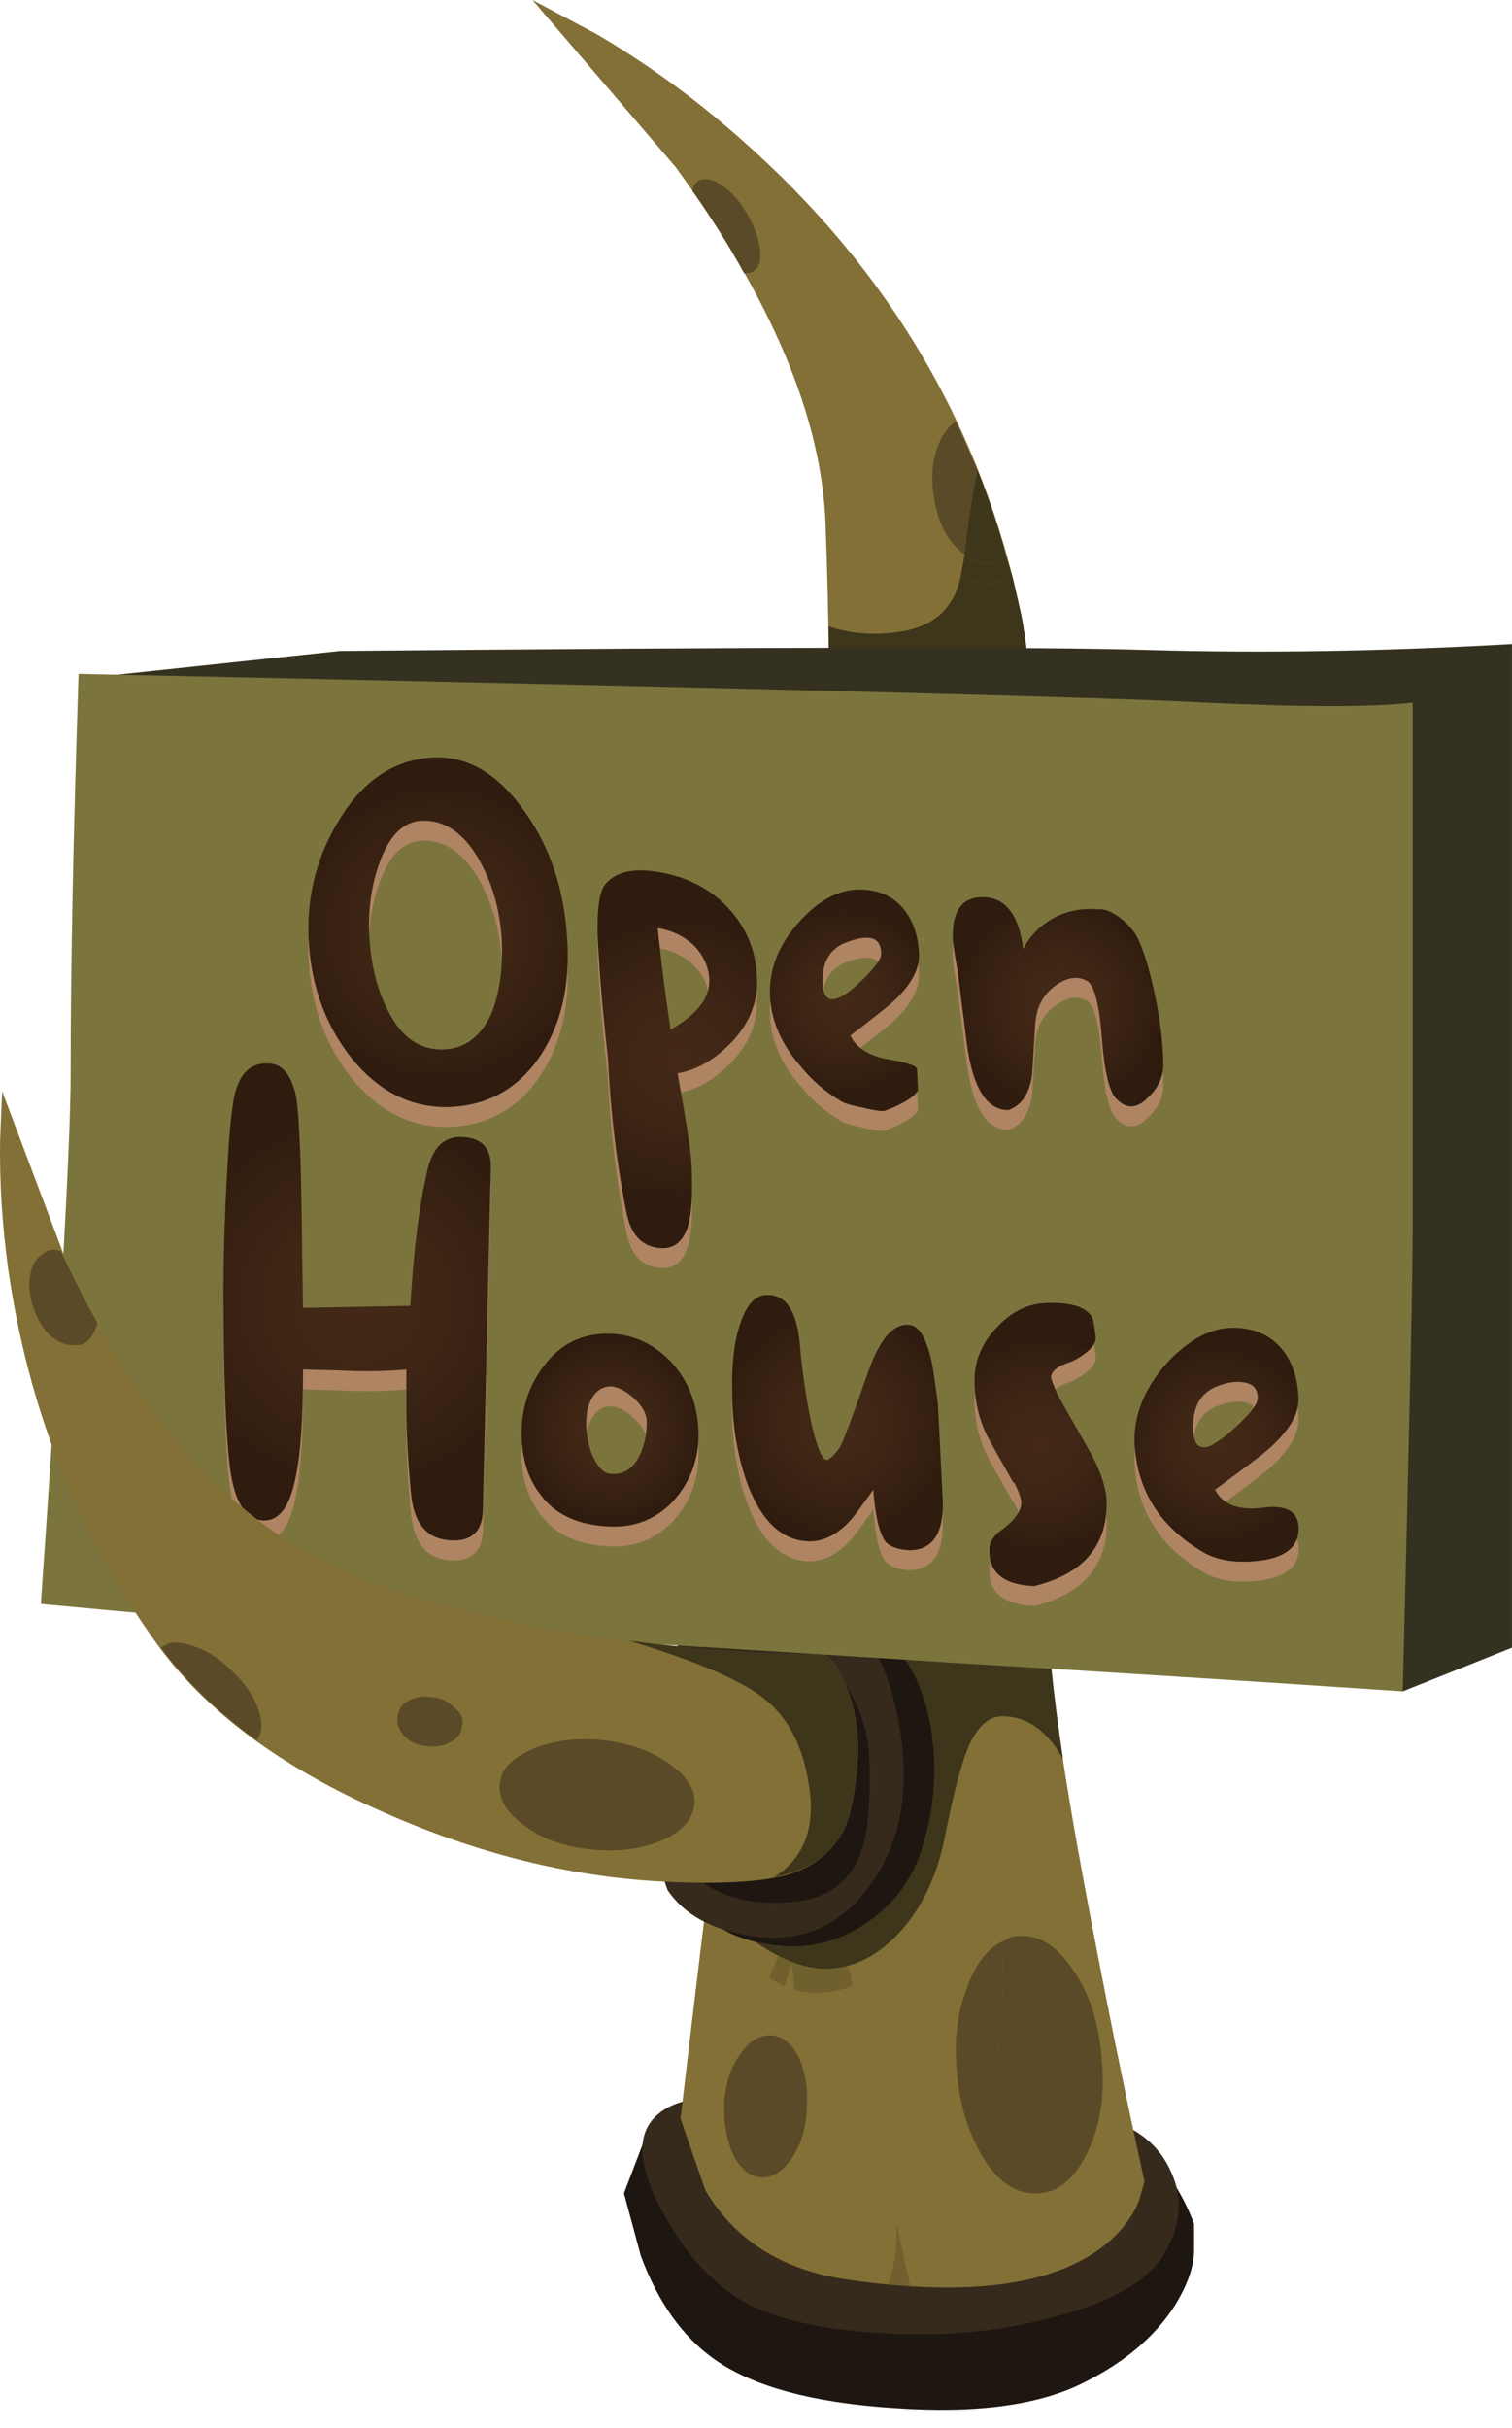 <?xml version="1.0" encoding="UTF-8"?>
<svg version="1.1" viewBox="0 0 76.105 122.17" xml:space="preserve" xmlns="http://www.w3.org/2000/svg">
  <defs>
    <clipPath id="dx">
      <path d="m25.844 6.854-0.719 2.598 7.117 0.121 3.442 2.918 9.199-0.68c2.722-0.238 4.547-1.215 5.48-2.918 0.668-1.199 0.84-2.496 0.52-3.883-0.211-0.906-0.957-1.718-2.238-2.437-1.442-0.774-3.625-1.508-6.559-2.203-2.668-0.637-5.723-0.449-9.16 0.562-2.668 0.801-4.496 1.625-5.481 2.481-0.507 0.453-1.043 1.601-1.601 3.441z"/>
    </clipPath>
    <clipPath id="dq">
      <path d="m31.245 106.21h33.75v16.25h-33.75v-16.25z"/>
    </clipPath>
    <radialGradient id="l" cx="47.598" cy="114.36" r="12.699" gradientUnits="userSpaceOnUse">
      <stop stop-color="#fff" stop-opacity=".298" offset="0"/>
      <stop stop-color="#fff" stop-opacity=".298" offset="1"/>
    </radialGradient>
    <mask id="af">
      
        <g clip-path="url(#dq)">
          <path d="m31.245 106.21h33.75v16.25h-33.75v-16.25z" fill="url(#l)"/>
        </g>
      
    </mask>
    <radialGradient id="k" cx="47.598" cy="114.36" r="12.699" gradientUnits="userSpaceOnUse">
      <stop offset="0"/>
      <stop offset="1"/>
    </radialGradient>
    <clipPath id="cv">
      <path d="m37.445 77.053c0.078-0.453 0.094-0.906 0.039-1.359-0.347 0.586-0.574 1.227-0.679 1.918-0.082 0.453-0.094 0.934-0.039 1.441 0.316-0.718 0.546-1.386 0.679-2z"/>
    </clipPath>
    <clipPath id="cq">
      <path d="m44.995 22.5h2.5v6.25h-2.5v-6.25z"/>
    </clipPath>
    <linearGradient id="bf" x1="45.95" x2="52.85" y1="25.45" y2="25.45" gradientUnits="userSpaceOnUse">
      <stop stop-color="#fff" stop-opacity=".125" offset="0"/>
      <stop stop-color="#fff" stop-opacity="0" offset="1"/>
    </linearGradient>
    <mask id="s">
      
        <g clip-path="url(#cq)">
          <path d="m44.995 22.5h2.5v6.25h-2.5v-6.25z" fill="url(#bf)"/>
        </g>
      
    </mask>
    <linearGradient id="be" x1="45.95" x2="52.85" y1="25.45" y2="25.45" gradientUnits="userSpaceOnUse">
      <stop offset="0"/>
      <stop offset="1"/>
    </linearGradient>
    <clipPath id="fj">
      <path d="m39.203 11.612c-0.211-0.316-0.398-0.547-0.558-0.68-0.536 1.039-0.84 2.176-0.918 3.403-0.137 1.547 0.078 2.933 0.636 4.16 0.481 1.039 1.149 1.703 2 2l0.043-0.883c-0.64-0.293-1.136-0.934-1.48-1.918-0.375-0.961-0.508-2.055-0.403-3.281 0.082-1.039 0.309-1.973 0.68-2.801z"/>
    </clipPath>
    <clipPath id="fh">
      <path d="m46.245 96.25h5v12.5h-5v-12.5z"/>
    </clipPath>
    <linearGradient id="ch" x1="47.112" x2="56.487" y1="102.53" y2="102.53" gradientUnits="userSpaceOnUse">
      <stop stop-color="#fff" stop-opacity=".125" offset="0"/>
      <stop stop-color="#fff" stop-opacity="0" offset="1"/>
    </linearGradient>
    <mask id="ba">
      
        <g clip-path="url(#fh)">
          <path d="m46.245 96.25h5v12.5h-5v-12.5z" fill="url(#ch)"/>
        </g>
      
    </mask>
    <linearGradient id="ca" x1="47.112" x2="56.487" y1="102.53" y2="102.53" gradientUnits="userSpaceOnUse">
      <stop offset="0"/>
      <stop offset="1"/>
    </linearGradient>
    <clipPath id="eq">
      <path d="m31.043 15.811c-0.453 0.028-0.867-0.222-1.238-0.758-0.375-0.531-0.586-1.187-0.641-1.961-0.027-0.796 0.094-1.492 0.359-2.078 0.293-0.586 0.668-0.894 1.122-0.922 0.453-0.023 0.867 0.227 1.238 0.762 0.375 0.559 0.574 1.227 0.601 2 0.055 0.801-0.054 1.492-0.32 2.078-0.293 0.563-0.668 0.86-1.121 0.883v-4e-3zm-0.078 0.801h0.117c0.695-0.051 1.254-0.438 1.684-1.156 0.425-0.723 0.597-1.602 0.515-2.645-0.051-0.879-0.277-1.637-0.679-2.277-0.372-0.613-0.84-1-1.399-1.16-0.988 0.371-1.851 0.972-2.601 1.8-0.211 0.559-0.293 1.211-0.239 1.958 0.078 1.015 0.36 1.839 0.84 2.48 0.508 0.668 1.094 1 1.762 1z"/>
    </clipPath>
    <clipPath id="el">
      <path d="m34.995 101.25h7.5v10h-7.5v-10z"/>
    </clipPath>
    <linearGradient id="bt" x1="35.462" x2="41.637" y1="105.93" y2="105.93" gradientUnits="userSpaceOnUse">
      <stop stop-color="#fff" stop-opacity=".125" offset="0"/>
      <stop stop-color="#fff" stop-opacity="0" offset="1"/>
    </linearGradient>
    <mask id="ap">
      
        <g clip-path="url(#el)">
          <path d="m34.995 101.25h7.5v10h-7.5v-10z" fill="url(#bt)"/>
        </g>
      
    </mask>
    <linearGradient id="bq" x1="35.462" x2="41.637" y1="105.93" y2="105.93" gradientUnits="userSpaceOnUse">
      <stop offset="0"/>
      <stop offset="1"/>
    </linearGradient>
    <clipPath id="du">
      <path d="m28.402 91.335c0.27 0 0.536-0.067 0.801-0.203 0.746-0.907 1.442-1.84 2.082-2.797 0.078-0.215 0.117-0.403 0.117-0.563 0.082-0.801-0.132-1.344-0.636-1.64l-0.364-0.161-0.437 0.762c0.183 0 0.305 0.027 0.359 0.078 0.238 0.137 0.332 0.43 0.281 0.883-0.054 0.453-0.226 0.934-0.523 1.438-0.293 0.507-0.637 0.894-1.039 1.16-0.371 0.242-0.68 0.297-0.918 0.16-0.133-0.078-0.215-0.211-0.242-0.399l-0.52 0.758c0.188 0.188 0.309 0.297 0.36 0.321 0.215 0.136 0.441 0.203 0.679 0.203z"/>
    </clipPath>
    <clipPath id="dt">
      <path d="m33.745 7.5h6.25v7.5h-6.25v-7.5z"/>
    </clipPath>
    <linearGradient id="bp" x1="33.812" x2="39.287" y1="11.35" y2="11.35" gradientUnits="userSpaceOnUse">
      <stop stop-color="#fff" stop-opacity=".125" offset="0"/>
      <stop stop-color="#fff" stop-opacity="0" offset="1"/>
    </linearGradient>
    <mask id="aj">
      
        <g clip-path="url(#dt)">
          <path d="m33.745 7.5h6.25v7.5h-6.25v-7.5z" fill="url(#bp)"/>
        </g>
      
    </mask>
    <linearGradient id="bo" x1="33.812" x2="39.287" y1="11.35" y2="11.35" gradientUnits="userSpaceOnUse">
      <stop offset="0"/>
      <stop offset="1"/>
    </linearGradient>
    <clipPath id="ds">
      <path d="m38.684 74.534c-0.266-1.309-1.118-2.055-2.559-2.242-0.934-0.133-1.828-0.067-2.68 0.203l-0.082 0.039v1.16c0.879-0.43 1.735-0.469 2.563-0.121 0.929 0.348 1.449 1.055 1.558 2.121 0.321-0.508 0.719-0.895 1.2-1.16z"/>
    </clipPath>
    <clipPath id="dr">
      <path d="m41.245 93.7h7.5v5h-7.5v-5z"/>
    </clipPath>
    <radialGradient id="b" cx="47.45" cy="63.1" r="53.938" gradientUnits="userSpaceOnUse">
      <stop stop-color="#fff" stop-opacity=".145" offset="0"/>
      <stop stop-color="#fff" stop-opacity=".145" offset="1"/>
    </radialGradient>
    <mask id="ai">
      
        <g clip-path="url(#dr)">
          <path d="m41.245 93.7h7.5v5h-7.5v-5z" fill="url(#b)"/>
        </g>
      
    </mask>
    <radialGradient id="a" cx="47.45" cy="63.1" r="53.938" gradientUnits="userSpaceOnUse">
      <stop offset="0"/>
      <stop offset="1"/>
    </radialGradient>
    <clipPath id="dp">
      <path d="m27.605 93.971c4.586-3.464 8.106-7.625 10.559-12.476-0.508-0.321-0.867-0.735-1.082-1.242-0.105-0.266-0.211-0.664-0.316-1.2-0.989 2.454-2.817 5.547-5.485 9.282-0.078 0.371-0.25 0.785-0.515 1.238-0.457 0.746-0.977 1.266-1.563 1.559-1.066 1.335-1.918 2.32-2.558 2.96-1.415 1.415-3.04 2.52-4.879 3.321l-0.321 0.32 1.797-0.922c1.469-0.797 2.922-1.746 4.363-2.84z"/>
    </clipPath>
    <clipPath id="do">
      <path d="m26.245 102.45h22.5v23.75h-22.5v-23.75z"/>
    </clipPath>
    <mask id="ah">
      
        <g clip-path="url(#do)">
          <path d="m26.245 102.45h22.5v23.75h-22.5v-23.75z" fill="url(#b)"/>
        </g>
      
    </mask>
    <clipPath id="dn">
      <path d="m42.043 60.214 0.199-10.602c-3.945 0.961-7.051 1.586-9.316 1.883 0.238 3.492 0.371 6.933 0.398 10.316 3.414-0.664 6.321-1.199 8.719-1.597z"/>
    </clipPath>
    <clipPath id="dm">
      <path d="m39.995 64.95h13.75v17.5h-13.75v-17.5z"/>
    </clipPath>
    <mask id="ag">
      
        <g clip-path="url(#dm)">
          <path d="m39.995 64.95h13.75v17.5h-13.75v-17.5z" fill="url(#b)"/>
        </g>
      
    </mask>
    <clipPath id="dl">
      <path d="m40.363 28.655c0.989 0 1.801-0.574 2.442-1.723 0.293-1.84 0.84-4.867 1.64-9.078-0.402 0.906-0.894 1.598-1.48 2.078-0.641 0.508-1.309 0.735-2 0.68l-0.602-0.117c-0.027 1.519-0.121 3.133-0.281 4.84l-0.238 2.121-1.36-4.563c-0.586-2.027-1.574-3.519-2.961-4.48-1.121-0.746-2.214-1.028-3.281-0.84-1.094 0.16-2.359 1.281-3.801 3.359l0.043 0.282c1.707-1.707 3.227-2.614 4.559-2.719 1.148-0.055 2.187 0.414 3.121 1.398 0.961 1.016 1.598 2.375 1.918 4.082 0.348 1.758 0.68 2.973 1 3.637 0.348 0.695 0.773 1.043 1.281 1.043z"/>
    </clipPath>
    <clipPath id="dk">
      <path d="m34.995 24.95h21.25v15h-21.25v-15z"/>
    </clipPath>
    <mask id="ae">
      
        <g clip-path="url(#dk)">
          <path d="m34.995 24.95h21.25v15h-21.25v-15z" fill="url(#b)"/>
        </g>
      
    </mask>
    <clipPath id="dj">
      <path d="m45.125 14.374 0.957-4.442-0.238-0.84c-0.293-0.668-0.762-1.253-1.403-1.757-2.05-1.602-5.476-2.055-10.277-1.364-2.641 0.375-4.562 1.575-5.762 3.602l-1 2.883 0.082 0.476c0.321-0.664 0.692-1.25 1.118-1.758 0.402-1.175 1.066-1.8 2-1.878h0.121l0.48 0.078c1.309-0.481 2.68-0.559 4.121-0.239 1.387 0.293 2.492 0.891 3.317 1.797 0.828-1.519 1.855-2.277 3.082-2.277h0.16c1.148 0.078 2.027 0.785 2.64 2.117 0.454 1.094 0.653 2.293 0.602 3.602z"/>
    </clipPath>
    <clipPath id="di">
      <path d="m33.745 9.95h25v12.5h-25v-12.5z"/>
    </clipPath>
    <mask id="ad">
      
        <g clip-path="url(#di)">
          <path d="m33.745 9.95h25v12.5h-25v-12.5z" fill="url(#b)"/>
        </g>
      
    </mask>
    <clipPath id="dh">
      <path d="m37.082 80.253c0.215 0.507 0.574 0.921 1.082 1.242l0.32-0.723c-0.375-0.265-0.64-0.68-0.8-1.238-0.161-0.535-0.188-1.133-0.079-1.801 0.161-1.066 0.571-1.84 1.239-2.32l-0.16-0.879c-0.481 0.265-0.879 0.652-1.2 1.16 0.055 0.453 0.039 0.906-0.039 1.359-0.133 0.614-0.363 1.282-0.679 2 0.105 0.536 0.211 0.934 0.316 1.2z"/>
    </clipPath>
    <clipPath id="dg">
      <path d="m44.995 20h3.75v10h-3.75v-10z"/>
    </clipPath>
    <linearGradient id="bn" x1="45.95" x2="52.85" y1="24.65" y2="24.65" gradientUnits="userSpaceOnUse">
      <stop stop-color="#fff" stop-opacity=".125" offset="0"/>
      <stop stop-color="#fff" stop-opacity="0" offset="1"/>
    </linearGradient>
    <mask id="ac">
      
        <g clip-path="url(#dg)">
          <path d="m44.995 20h3.75v10h-3.75v-10z" fill="url(#bn)"/>
        </g>
      
    </mask>
    <linearGradient id="bm" x1="45.95" x2="52.85" y1="24.65" y2="24.65" gradientUnits="userSpaceOnUse">
      <stop offset="0"/>
      <stop offset="1"/>
    </linearGradient>
    <clipPath id="df">
      <path d="m37.082 80.253c0.215 0.507 0.574 0.921 1.082 1.242l0.32-0.723c-0.375-0.265-0.64-0.68-0.8-1.238-0.161-0.535-0.188-1.133-0.079-1.801 0.161-1.066 0.571-1.84 1.239-2.32l-0.16-0.879c-0.481 0.265-0.879 0.652-1.2 1.16 0.055 0.453 0.039 0.906-0.039 1.359-0.133 0.614-0.363 1.282-0.679 2 0.105 0.536 0.211 0.934 0.316 1.2z"/>
    </clipPath>
    <clipPath id="de">
      <path d="m44.995 96.2h3.75v10h-3.75v-10z"/>
    </clipPath>
    <mask id="ab">
      
        <g clip-path="url(#de)">
          <path d="m44.995 96.2h3.75v10h-3.75v-10z" fill="url(#b)"/>
        </g>
      
    </mask>
    <clipPath id="dd">
      <path d="m44.445 17.854 0.68-3.48c0.051-1.309-0.148-2.508-0.602-3.602-0.613-1.332-1.492-2.039-2.64-2.117h-0.16c-1.227 0-2.254 0.758-3.078 2.277 0.16 0.137 0.347 0.364 0.558 0.68 0.692-1.516 1.574-2.238 2.641-2.156 0.801 0.051 1.453 0.613 1.961 1.679 0.504 1.067 0.691 2.305 0.558 3.719-0.105 1.442-0.492 2.641-1.16 3.602-0.641 0.957-1.359 1.414-2.16 1.359-0.215 0-0.426-0.066-0.641-0.203l-0.039 0.883 0.602 0.117c0.691 0.055 1.359-0.172 2-0.68 0.586-0.476 1.078-1.172 1.48-2.078z"/>
    </clipPath>
    <clipPath id="dc">
      <path d="m47.495 96.25h10v16.25h-10v-16.25z"/>
    </clipPath>
    <linearGradient id="bl" x1="47.112" x2="56.487" y1="103.87" y2="103.87" gradientUnits="userSpaceOnUse">
      <stop stop-color="#fff" stop-opacity=".125" offset="0"/>
      <stop stop-color="#fff" stop-opacity="0" offset="1"/>
    </linearGradient>
    <mask id="aa">
      
        <g clip-path="url(#dc)">
          <path d="m47.495 96.25h10v16.25h-10v-16.25z" fill="url(#bl)"/>
        </g>
      
    </mask>
    <linearGradient id="bk" x1="47.112" x2="56.487" y1="103.87" y2="103.87" gradientUnits="userSpaceOnUse">
      <stop offset="0"/>
      <stop offset="1"/>
    </linearGradient>
    <clipPath id="db">
      <path d="m44.445 17.854 0.68-3.48c0.051-1.309-0.148-2.508-0.602-3.602-0.613-1.332-1.492-2.039-2.64-2.117h-0.16c-1.227 0-2.254 0.758-3.078 2.277 0.16 0.137 0.347 0.364 0.558 0.68 0.692-1.516 1.574-2.238 2.641-2.156 0.801 0.051 1.453 0.613 1.961 1.679 0.504 1.067 0.691 2.305 0.558 3.719-0.105 1.442-0.492 2.641-1.16 3.602-0.641 0.957-1.359 1.414-2.16 1.359-0.215 0-0.426-0.066-0.641-0.203l-0.039 0.883 0.602 0.117c0.691 0.055 1.359-0.172 2-0.68 0.586-0.476 1.078-1.172 1.48-2.078z"/>
    </clipPath>
    <clipPath id="da">
      <path d="m47.495 13.7h10v16.25h-10v-16.25z"/>
    </clipPath>
    <mask id="z">
      
        <g clip-path="url(#da)">
          <path d="m47.495 13.7h10v16.25h-10v-16.25z" fill="url(#b)"/>
        </g>
      
    </mask>
    <clipPath id="cz">
      <path d="m28.605 11.174c0.747-0.828 1.614-1.429 2.598-1.8l-0.48-0.082h-0.118c-0.933 0.082-1.601 0.707-2 1.882z"/>
    </clipPath>
    <clipPath id="cy">
      <path d="m34.995 107.5h5v3.75h-5v-3.75z"/>
    </clipPath>
    <linearGradient id="bj" x1="35.462" x2="41.637" y1="109.38" y2="109.38" gradientUnits="userSpaceOnUse">
      <stop stop-color="#fff" stop-opacity=".125" offset="0"/>
      <stop stop-color="#fff" stop-opacity="0" offset="1"/>
    </linearGradient>
    <mask id="y">
      
        <g clip-path="url(#cy)">
          <path d="m34.995 107.5h5v3.75h-5v-3.75z" fill="url(#bj)"/>
        </g>
      
    </mask>
    <linearGradient id="bi" x1="35.462" x2="41.637" y1="109.38" y2="109.38" gradientUnits="userSpaceOnUse">
      <stop offset="0"/>
      <stop offset="1"/>
    </linearGradient>
    <clipPath id="cx">
      <path d="m28.605 11.174c0.747-0.828 1.614-1.429 2.598-1.8l-0.48-0.082h-0.118c-0.933 0.082-1.601 0.707-2 1.882z"/>
    </clipPath>
    <clipPath id="cw">
      <path d="m34.995 14.95h5v3.75h-5v-3.75z"/>
    </clipPath>
    <mask id="x">
      
        <g clip-path="url(#cw)">
          <path d="m34.995 14.95h5v3.75h-5v-3.75z" fill="url(#b)"/>
        </g>
      
    </mask>
    <clipPath id="cu">
      <path d="m29.203 91.132c0.586-0.293 1.106-0.813 1.563-1.559 0.265-0.453 0.437-0.867 0.515-1.238-0.636 0.957-1.332 1.89-2.078 2.797z"/>
    </clipPath>
    <clipPath id="ct">
      <path d="m36.245 7.5h3.75v5h-3.75v-5z"/>
    </clipPath>
    <linearGradient id="bh" x1="33.812" x2="39.287" y1="10" y2="10" gradientUnits="userSpaceOnUse">
      <stop stop-color="#fff" stop-opacity=".125" offset="0"/>
      <stop stop-color="#fff" stop-opacity="0" offset="1"/>
    </linearGradient>
    <mask id="w">
      
        <g clip-path="url(#ct)">
          <path d="m36.245 7.5h3.75v5h-3.75v-5z" fill="url(#bh)"/>
        </g>
      
    </mask>
    <linearGradient id="bg" x1="33.812" x2="39.287" y1="10" y2="10" gradientUnits="userSpaceOnUse">
      <stop offset="0"/>
      <stop offset="1"/>
    </linearGradient>
    <clipPath id="cs">
      <path d="m29.203 91.132c0.586-0.293 1.106-0.813 1.563-1.559 0.265-0.453 0.437-0.867 0.515-1.238-0.636 0.957-1.332 1.89-2.078 2.797z"/>
    </clipPath>
    <clipPath id="cr">
      <path d="m36.245 113.7h3.75v5h-3.75v-5z"/>
    </clipPath>
    <mask id="v">
      
        <g clip-path="url(#cr)">
          <path d="m36.245 113.7h3.75v5h-3.75v-5z" fill="url(#b)"/>
        </g>
      
    </mask>
    <clipPath id="cp">
      <path d="m37.605 77.733c-0.109 0.668-0.082 1.266 0.079 1.801 0.16 0.558 0.425 0.973 0.8 1.238l0.879-1.961c-0.211-0.957-0.386-2.09-0.519-3.398-0.668 0.48-1.078 1.254-1.239 2.32z"/>
    </clipPath>
    <clipPath id="co">
      <path d="m46.245 97.45h3.75v8.75h-3.75v-8.75z"/>
    </clipPath>
    <mask id="u">
      
        <g clip-path="url(#co)">
          <path d="m46.245 97.45h3.75v8.75h-3.75v-8.75z" fill="url(#b)"/>
        </g>
      
    </mask>
    <clipPath id="cn">
      <path d="m39.684 12.655c0.48 1.465 0.718 3.785 0.718 6.957 0.215 0.133 0.43 0.199 0.641 0.199 0.801 0.055 1.519-0.398 2.16-1.359 0.668-0.957 1.055-2.16 1.16-3.598 0.133-1.414-0.051-2.656-0.558-3.722-0.508-1.067-1.16-1.625-1.961-1.68-1.067-0.078-1.946 0.64-2.641 2.16 0.266 0.43 0.426 0.773 0.481 1.043z"/>
    </clipPath>
    <clipPath id="cm">
      <path d="m48.745 14.95h7.5v15h-7.5v-15z"/>
    </clipPath>
    <mask id="t">
      
        <g clip-path="url(#cm)">
          <path d="m48.745 14.95h7.5v15h-7.5v-15z" fill="url(#b)"/>
        </g>
      
    </mask>
    <clipPath id="cl">
      <path d="m60.883 71.811v-40.398l-4.399-1.758-50.199 31.559-0.519 1.597 36.519-1 14 6.403 0.598 1.238 4 2.359z"/>
    </clipPath>
    <clipPath id="ck">
      <path d="m6.245 31.25h70v55h-70v-55z"/>
    </clipPath>
    <radialGradient id="j" cx="41.65" cy="58.75" r="30.668" gradientUnits="userSpaceOnUse">
      <stop stop-color="#fff" stop-opacity=".498" offset="0"/>
      <stop stop-color="#fff" stop-opacity=".498" offset="1"/>
    </radialGradient>
    <mask id="r">
      
        <g clip-path="url(#ck)">
          <path d="m6.245 31.25h70v55h-70v-55z" fill="url(#j)"/>
        </g>
      
    </mask>
    <radialGradient id="i" cx="41.65" cy="58.75" r="30.668" gradientUnits="userSpaceOnUse">
      <stop offset="0"/>
      <stop offset="1"/>
    </radialGradient>
    <radialGradient id="h" cx="22.045" cy="46.901" r="7.739" gradientTransform="matrix(.8 0 0 .8 .004 22.691)" gradientUnits="userSpaceOnUse">
      <stop stop-color="#442917" offset="0"/>
      <stop stop-color="#3f2615" offset=".423"/>
      <stop stop-color="#301c0f" offset=".977"/>
      <stop stop-color="#2f1c0f" offset="1"/>
    </radialGradient>
    <radialGradient id="g" cx="34.1" cy="53.25" r="7.312" gradientTransform="matrix(.8 0 0 .8 .004 12.533)" gradientUnits="userSpaceOnUse">
      <stop stop-color="#442917" offset="0"/>
      <stop stop-color="#3f2615" offset=".423"/>
      <stop stop-color="#301c0f" offset=".977"/>
      <stop stop-color="#2f1c0f" offset="1"/>
    </radialGradient>
    <radialGradient id="f" cx="53.3" cy="50.493" r="5.329" gradientTransform="matrix(.8 0 0 .8 .004 16.941)" gradientUnits="userSpaceOnUse">
      <stop stop-color="#442917" offset="0"/>
      <stop stop-color="#3f2615" offset=".423"/>
      <stop stop-color="#301c0f" offset=".977"/>
      <stop stop-color="#2f1c0f" offset="1"/>
    </radialGradient>
    <radialGradient id="e" cx="42.5" cy="50.3" r="4.737" gradientTransform="matrix(.8 0 0 .8 .004 17.253)" gradientUnits="userSpaceOnUse">
      <stop stop-color="#442917" offset="0"/>
      <stop stop-color="#3f2615" offset=".423"/>
      <stop stop-color="#301c0f" offset=".977"/>
      <stop stop-color="#2f1c0f" offset="1"/>
    </radialGradient>
    <radialGradient id="q" cx="17.95" cy="65.502" r="9.724" gradientTransform="matrix(.8 0 0 .8 .004 -7.067)" gradientUnits="userSpaceOnUse">
      <stop stop-color="#442917" offset="0"/>
      <stop stop-color="#3f2615" offset=".423"/>
      <stop stop-color="#301c0f" offset=".977"/>
      <stop stop-color="#2f1c0f" offset="1"/>
    </radialGradient>
    <radialGradient id="p" cx="30.7" cy="71.953" r="4.661" gradientTransform="matrix(.8 0 0 .8 .004 -17.395)" gradientUnits="userSpaceOnUse">
      <stop stop-color="#442917" offset="0"/>
      <stop stop-color="#3f2615" offset=".423"/>
      <stop stop-color="#301c0f" offset=".977"/>
      <stop stop-color="#2f1c0f" offset="1"/>
    </radialGradient>
    <radialGradient id="o" cx="42.148" cy="71.55" r="5.904" gradientTransform="matrix(.8 0 0 .8 .004 -16.747)" gradientUnits="userSpaceOnUse">
      <stop stop-color="#442917" offset="0"/>
      <stop stop-color="#3f2615" offset=".423"/>
      <stop stop-color="#301c0f" offset=".977"/>
      <stop stop-color="#2f1c0f" offset="1"/>
    </radialGradient>
    <radialGradient id="n" cx="52.35" cy="72.65" r="5.55" gradientTransform="matrix(.8 0 0 .8 .004 -18.507)" gradientUnits="userSpaceOnUse">
      <stop stop-color="#442917" offset="0"/>
      <stop stop-color="#3f2615" offset=".423"/>
      <stop stop-color="#301c0f" offset=".977"/>
      <stop stop-color="#2f1c0f" offset="1"/>
    </radialGradient>
    <radialGradient id="m" cx="61.25" cy="72.7" r="5.062" gradientTransform="matrix(.8 0 0 .8 .004 -18.587)" gradientUnits="userSpaceOnUse">
      <stop stop-color="#442917" offset="0"/>
      <stop stop-color="#3f2615" offset=".423"/>
      <stop stop-color="#301c0f" offset=".977"/>
      <stop stop-color="#2f1c0f" offset="1"/>
    </radialGradient>
    <clipPath id="fi">
      <path d="m21.684 28.292c0.828 0.215 1.718 0.281 2.679 0.203l1.082-0.203c-0.613-0.051-1.64-0.078-3.082-0.078l-0.679 0.078z"/>
    </clipPath>
    <clipPath id="fg">
      <path d="m-85.397-42.153h5.252v5.353h-5.252v-5.353z"/>
    </clipPath>
    <linearGradient id="cj" x1="-89.45" x2="-80.84" y1="-39.366" y2="-39.366" gradientUnits="userSpaceOnUse">
      <stop stop-color="#fff" stop-opacity=".125" offset="0"/>
      <stop stop-color="#fff" stop-opacity="0" offset="1"/>
    </linearGradient>
    <mask id="bd">
      
        <g clip-path="url(#fg)">
          <path d="m-85.397-42.153h5.252v5.353h-5.252v-5.353z" fill="url(#cj)"/>
        </g>
      
    </mask>
    <linearGradient id="ci" x1="-89.45" x2="-80.84" y1="-39.366" y2="-39.366" gradientUnits="userSpaceOnUse">
      <stop offset="0"/>
      <stop offset="1"/>
    </linearGradient>
    <clipPath id="ff">
      <path d="m1.445 48.053 0.16 0.079 0.477 0.082 0.363-0.84c-0.215 0.082-0.402 0.082-0.562 0-0.133-0.082-0.211-0.133-0.238-0.16l-0.2 0.839z"/>
    </clipPath>
    <clipPath id="fe">
      <path d="m-62.822-13.899h3.021v3.021h-3.021v-3.021z"/>
    </clipPath>
    <linearGradient id="cg" x1="-66.152" x2="-59.822" y1="-12.463" y2="-12.463" gradientUnits="userSpaceOnUse">
      <stop stop-color="#fff" stop-opacity=".125" offset="0"/>
      <stop stop-color="#fff" stop-opacity="0" offset="1"/>
    </linearGradient>
    <mask id="bc">
      
        <g clip-path="url(#fe)">
          <path d="m-62.822-13.899h3.021v3.021h-3.021v-3.021z" fill="url(#cg)"/>
        </g>
      
    </mask>
    <linearGradient id="cf" x1="-66.152" x2="-59.822" y1="-12.463" y2="-12.463" gradientUnits="userSpaceOnUse">
      <stop offset="0"/>
      <stop offset="1"/>
    </linearGradient>
    <clipPath id="fd">
      <path d="m3.285 43.612c0.293 0.109 0.504 0.402 0.641 0.883l0.476-0.883c-0.211-0.371-0.504-0.625-0.879-0.758l-0.48-0.082-0.32 0.84c0.187-0.027 0.375-0.027 0.562 0z"/>
    </clipPath>
    <clipPath id="fc">
      <path d="m-68.272-13.87h3.318v4.236h-3.318v-4.236z"/>
    </clipPath>
    <linearGradient id="ce" x1="-66.184" x2="-59.853" y1="-11.707" y2="-11.707" gradientUnits="userSpaceOnUse">
      <stop stop-color="#fff" stop-opacity=".125" offset="0"/>
      <stop stop-color="#fff" stop-opacity="0" offset="1"/>
    </linearGradient>
    <mask id="bb">
      
        <g clip-path="url(#fc)">
          <path d="m-68.272-13.87h3.318v4.236h-3.318v-4.236z" fill="url(#ce)"/>
        </g>
      
    </mask>
    <linearGradient id="cd" x1="-66.184" x2="-59.853" y1="-11.707" y2="-11.707" gradientUnits="userSpaceOnUse">
      <stop offset="0"/>
      <stop offset="1"/>
    </linearGradient>
    <clipPath id="fb">
      <path d="m17.562 30.214c0.481-0.055 0.883-0.227 1.204-0.52 0.316-0.266 0.519-0.586 0.597-0.961l-1.078 0.281c-0.242 0.243-0.519 0.375-0.84 0.399l-0.32 0.043-1.121 0.437c0.426 0.293 0.945 0.399 1.558 0.321z"/>
    </clipPath>
    <clipPath id="fa">
      <path d="m-88.082-21.922h4.52v5.59h-4.52v-5.59z"/>
    </clipPath>
    <linearGradient id="cc" x1="-89.829" x2="-85.155" y1="-19.683" y2="-19.683" gradientUnits="userSpaceOnUse">
      <stop stop-color="#fff" stop-opacity=".125" offset="0"/>
      <stop stop-color="#fff" stop-opacity="0" offset="1"/>
    </linearGradient>
    <mask id="az">
      
        <g clip-path="url(#fa)">
          <path d="m-88.082-21.922h4.52v5.59h-4.52v-5.59z" fill="url(#cc)"/>
        </g>
      
    </mask>
    <linearGradient id="cb" x1="-89.829" x2="-85.155" y1="-19.683" y2="-19.683" gradientUnits="userSpaceOnUse">
      <stop offset="0"/>
      <stop offset="1"/>
    </linearGradient>
    <clipPath id="ez">
      <path d="m9.883 31.092c-0.641 0.614-1.332 1.016-2.078 1.2-0.746 0.187-1.348 0.109-1.801-0.239-2.559 3.653-4.305 7.774-5.238 12.36 0.531-1.094 1.265-1.641 2.199-1.641h0.078c0.773-1.812 1.707-3.465 2.801-4.961 2.613-3.437 6-6.078 10.16-7.918-0.453-0.238-0.719-0.625-0.801-1.16-0.078-0.508 0.055-0.961 0.402-1.359 0.372-0.403 0.852-0.641 1.438-0.719l0.359-0.043c0.536 0 0.989 0.148 1.364 0.441 0.371 0.266 0.586 0.625 0.636 1.082 0.055 0.211 0.043 0.411-0.039 0.598 0.879-0.266 1.653-0.414 2.321-0.437-1.442-0.43-2.227-1.188-2.36-2.282-0.082-0.855 0.305-1.613 1.16-2.281 0.852-0.668 1.934-1.066 3.239-1.199l0.839-0.082c1.149 0 2.11 0.242 2.883 0.719 0.797 0.484 1.227 1.093 1.278 1.839 0.082 0.696-0.184 1.348-0.797 1.961-0.617 0.614-1.442 1.055-2.481 1.321 1.493 0.082 2.731 0.242 3.719 0.48-1.039 1.121-2.746 2.149-5.121 3.082l1.281-0.16c2.746-0.828 4.574-1.613 5.481-2.359 0.933-0.75 1.519-1.883 1.757-3.403 0.293-1.734-0.171-2.984-1.398-3.758-1.039-0.187-2.602-0.242-4.68-0.16-2.48 0.16-5.066 0.68-7.761 1.559-2.934 0.934-5.504 2.16-7.719 3.68 0.348 0.453 0.414 1.043 0.199 1.761-0.211 0.719-0.652 1.41-1.32 2.078z"/>
    </clipPath>
    <clipPath id="ey">
      <path d="m-0.005 42.1h41.25v28.75h-41.25v-28.75z"/>
    </clipPath>
    <radialGradient id="d" cx="12.9" cy="68.55" r="37.825" gradientUnits="userSpaceOnUse">
      <stop stop-color="#fff" stop-opacity=".145" offset="0"/>
      <stop stop-color="#fff" stop-opacity=".145" offset="1"/>
    </radialGradient>
    <mask id="ay">
      
        <g clip-path="url(#ey)">
          <path d="m-0.005 42.1h41.25v28.75h-41.25v-28.75z" fill="url(#d)"/>
        </g>
      
    </mask>
    <radialGradient id="c" cx="12.9" cy="68.55" r="37.825" gradientUnits="userSpaceOnUse">
      <stop offset="0"/>
      <stop offset="1"/>
    </radialGradient>
    <clipPath id="ex">
      <path d="m1.445 48.053c-0.613-0.293-0.961-0.839-1.043-1.64-0.293 1.84-0.425 3.625-0.398 5.359l0.078 2.039 0.801-2.48c0.187-1.332 0.375-2.426 0.562-3.278z"/>
    </clipPath>
    <clipPath id="ew">
      <path d="m-0.005 72.1h2.5v11.25h-2.5v-11.25z"/>
    </clipPath>
    <mask id="ax">
      
        <g clip-path="url(#ew)">
          <path d="m-0.005 72.1h2.5v11.25h-2.5v-11.25z" fill="url(#d)"/>
        </g>
      
    </mask>
    <clipPath id="ev">
      <path d="m21.684 28.292 0.679-0.078c1.442 0 2.469 0.027 3.082 0.078 1.039-0.266 1.864-0.707 2.481-1.321 0.613-0.609 0.879-1.265 0.797-1.957-0.051-0.746-0.481-1.359-1.278-1.84-0.773-0.48-1.734-0.718-2.883-0.718l-0.839 0.078c-1.305 0.133-2.387 0.531-3.239 1.199-0.855 0.668-1.242 1.426-1.16 2.281 0.133 1.094 0.918 1.852 2.36 2.278zm5.281-1.559c-0.695 0.508-1.586 0.828-2.68 0.961-1.066 0.105-2.015-0.016-2.84-0.359-0.828-0.348-1.269-0.817-1.32-1.403-0.055-0.613 0.277-1.172 1-1.679 0.691-0.532 1.586-0.852 2.68-0.961 1.093-0.106 2.039 0.015 2.84 0.363 0.8 0.344 1.238 0.824 1.32 1.437 0.051 0.586-0.281 1.133-1 1.641z"/>
    </clipPath>
    <clipPath id="eu">
      <path d="m-93.389-49.173h14.986v15.062h-14.986v-15.062z"/>
    </clipPath>
    <linearGradient id="bz" x1="-89.443" x2="-80.833" y1="-41.379" y2="-41.379" gradientUnits="userSpaceOnUse">
      <stop stop-color="#fff" stop-opacity=".125" offset="0"/>
      <stop stop-color="#fff" stop-opacity="0" offset="1"/>
    </linearGradient>
    <mask id="aw">
      
        <g clip-path="url(#eu)">
          <path d="m-93.389-49.173h14.986v15.062h-14.986v-15.062z" fill="url(#bz)"/>
        </g>
      
    </mask>
    <linearGradient id="by" x1="-89.443" x2="-80.833" y1="-41.379" y2="-41.379" gradientUnits="userSpaceOnUse">
      <stop offset="0"/>
      <stop offset="1"/>
    </linearGradient>
    <clipPath id="et">
      <path d="m21.684 28.292 0.679-0.078c1.442 0 2.469 0.027 3.082 0.078 1.039-0.266 1.864-0.707 2.481-1.321 0.613-0.609 0.879-1.265 0.797-1.957-0.051-0.746-0.481-1.359-1.278-1.84-0.773-0.48-1.734-0.718-2.883-0.718l-0.839 0.078c-1.305 0.133-2.387 0.531-3.239 1.199-0.855 0.668-1.242 1.426-1.16 2.281 0.133 1.094 0.918 1.852 2.36 2.278zm5.281-1.559c-0.695 0.508-1.586 0.828-2.68 0.961-1.066 0.105-2.015-0.016-2.84-0.359-0.828-0.348-1.269-0.817-1.32-1.403-0.055-0.613 0.277-1.172 1-1.679 0.691-0.532 1.586-0.852 2.68-0.961 1.093-0.106 2.039 0.015 2.84 0.363 0.8 0.344 1.238 0.824 1.32 1.437 0.051 0.586-0.281 1.133-1 1.641z"/>
    </clipPath>
    <clipPath id="es">
      <path d="m23.745 42.1h12.5v8.75h-12.5v-8.75z"/>
    </clipPath>
    <mask id="av">
      
        <g clip-path="url(#es)">
          <path d="m23.745 42.1h12.5v8.75h-12.5v-8.75z" fill="url(#d)"/>
        </g>
      
    </mask>
    <clipPath id="er">
      <path d="m2.965 42.772c-0.934 0-1.668 0.547-2.199 1.641l-0.364 2c0.082 0.801 0.43 1.347 1.043 1.64l0.2-0.839c-0.243-0.188-0.387-0.481-0.442-0.879-0.051-0.43 0-0.856 0.16-1.282 0.293-0.828 0.746-1.308 1.36-1.441l0.32-0.84h-0.078z"/>
    </clipPath>
    <clipPath id="ep">
      <path d="m-67.976-16.299h8.471v6.635h-8.471v-6.635z"/>
    </clipPath>
    <linearGradient id="bx" x1="-66.159" x2="-59.828" y1="-13.728" y2="-13.728" gradientUnits="userSpaceOnUse">
      <stop stop-color="#fff" stop-opacity=".125" offset="0"/>
      <stop stop-color="#fff" stop-opacity="0" offset="1"/>
    </linearGradient>
    <mask id="au">
      
        <g clip-path="url(#ep)">
          <path d="m-67.976-16.299h8.471v6.635h-8.471v-6.635z" fill="url(#bx)"/>
        </g>
      
    </mask>
    <linearGradient id="bw" x1="-66.159" x2="-59.828" y1="-13.728" y2="-13.728" gradientUnits="userSpaceOnUse">
      <stop offset="0"/>
      <stop offset="1"/>
    </linearGradient>
    <clipPath id="eo">
      <path d="m2.965 42.772c-0.934 0-1.668 0.547-2.199 1.641l-0.364 2c0.082 0.801 0.43 1.347 1.043 1.64l0.2-0.839c-0.243-0.188-0.387-0.481-0.442-0.879-0.051-0.43 0-0.856 0.16-1.282 0.293-0.828 0.746-1.308 1.36-1.441l0.32-0.84h-0.078z"/>
    </clipPath>
    <clipPath id="en">
      <path d="m-0.005 68.35h5v7.5h-5v-7.5z"/>
    </clipPath>
    <mask id="at">
      
        <g clip-path="url(#en)">
          <path d="m-0.005 68.35h5v7.5h-5v-7.5z" fill="url(#d)"/>
        </g>
      
    </mask>
    <clipPath id="em">
      <path d="m9.324 30.495c-0.508 0.504-1.039 0.84-1.601 1-0.532 0.183-0.946 0.16-1.239-0.082l-0.199 0.199-0.281 0.441c0.453 0.348 1.055 0.426 1.801 0.239 0.746-0.184 1.437-0.586 2.078-1.2 0.668-0.668 1.109-1.359 1.32-2.078 0.215-0.718 0.149-1.308-0.199-1.761l-0.68 0.441c0.238 0.266 0.266 0.68 0.078 1.238-0.183 0.535-0.543 1.055-1.078 1.563z"/>
    </clipPath>
    <clipPath id="ek">
      <path d="m-84.911-36.412h10.193v10.193h-10.193v-10.193z"/>
    </clipPath>
    <linearGradient id="bv" x1="-83.575" x2="-76.346" y1="-31.206" y2="-31.206" gradientUnits="userSpaceOnUse">
      <stop stop-color="#fff" stop-opacity=".125" offset="0"/>
      <stop stop-color="#fff" stop-opacity="0" offset="1"/>
    </linearGradient>
    <mask id="as">
      
        <g clip-path="url(#ek)">
          <path d="m-84.911-36.412h10.193v10.193h-10.193v-10.193z" fill="url(#bv)"/>
        </g>
      
    </mask>
    <linearGradient id="bu" x1="-83.575" x2="-76.346" y1="-31.206" y2="-31.206" gradientUnits="userSpaceOnUse">
      <stop offset="0"/>
      <stop offset="1"/>
    </linearGradient>
    <clipPath id="ej">
      <path d="m9.324 30.495c-0.508 0.504-1.039 0.84-1.601 1-0.532 0.183-0.946 0.16-1.239-0.082l-0.199 0.199-0.281 0.441c0.453 0.348 1.055 0.426 1.801 0.239 0.746-0.184 1.437-0.586 2.078-1.2 0.668-0.668 1.109-1.359 1.32-2.078 0.215-0.718 0.149-1.308-0.199-1.761l-0.68 0.441c0.238 0.266 0.266 0.68 0.078 1.238-0.183 0.535-0.543 1.055-1.078 1.563z"/>
    </clipPath>
    <clipPath id="ei">
      <path d="m7.495 48.35h7.5v7.5h-7.5v-7.5z"/>
    </clipPath>
    <mask id="ar">
      
        <g clip-path="url(#ei)">
          <path d="m7.495 48.35h7.5v7.5h-7.5v-7.5z" fill="url(#d)"/>
        </g>
      
    </mask>
    <clipPath id="eh">
      <path d="m16.004 29.893 1.121-0.441c-0.695-0.051-1.066-0.332-1.121-0.84-0.027-0.266 0.066-0.52 0.281-0.758 0.238-0.242 0.531-0.375 0.879-0.402 0.371-0.051 0.695 0 0.961 0.16 0.293 0.133 0.453 0.348 0.48 0.641 0.079 0.265-0.027 0.519-0.32 0.757l1.078-0.277c0.082-0.187 0.094-0.387 0.039-0.601-0.05-0.454-0.265-0.813-0.636-1.079-0.375-0.293-0.828-0.441-1.364-0.441l-0.359 0.043c-0.586 0.078-1.066 0.316-1.438 0.719-0.347 0.398-0.48 0.851-0.402 1.359 0.082 0.535 0.348 0.922 0.801 1.16z"/>
    </clipPath>
    <clipPath id="eg">
      <path d="m-91.412-24.757h8.425v8.425h-8.425v-8.425z"/>
    </clipPath>
    <linearGradient id="bs" x1="-89.837" x2="-85.163" y1="-20.699" y2="-20.699" gradientUnits="userSpaceOnUse">
      <stop stop-color="#fff" stop-opacity=".125" offset="0"/>
      <stop stop-color="#fff" stop-opacity="0" offset="1"/>
    </linearGradient>
    <mask id="aq">
      
        <g clip-path="url(#eg)">
          <path d="m-91.412-24.757h8.425v8.425h-8.425v-8.425z" fill="url(#bs)"/>
        </g>
      
    </mask>
    <linearGradient id="br" x1="-89.837" x2="-85.163" y1="-20.699" y2="-20.699" gradientUnits="userSpaceOnUse">
      <stop offset="0"/>
      <stop offset="1"/>
    </linearGradient>
    <clipPath id="ef">
      <path d="m16.004 29.893 1.121-0.441c-0.695-0.051-1.066-0.332-1.121-0.84-0.027-0.266 0.066-0.52 0.281-0.758 0.238-0.242 0.531-0.375 0.879-0.402 0.371-0.051 0.695 0 0.961 0.16 0.293 0.133 0.453 0.348 0.48 0.641 0.079 0.265-0.027 0.519-0.32 0.757l1.078-0.277c0.082-0.187 0.094-0.387 0.039-0.601-0.05-0.454-0.265-0.813-0.636-1.079-0.375-0.293-0.828-0.441-1.364-0.441l-0.359 0.043c-0.586 0.078-1.066 0.316-1.438 0.719-0.347 0.398-0.48 0.851-0.402 1.359 0.082 0.535 0.348 0.922 0.801 1.16z"/>
    </clipPath>
    <clipPath id="ee">
      <path d="m18.745 47.1h6.25v6.25h-6.25v-6.25z"/>
    </clipPath>
    <mask id="ao">
      
        <g clip-path="url(#ee)">
          <path d="m18.745 47.1h6.25v6.25h-6.25v-6.25z" fill="url(#d)"/>
        </g>
      
    </mask>
    <clipPath id="ed">
      <path d="m20.125 25.932c0.051 0.586 0.492 1.055 1.32 1.403 0.825 0.343 1.774 0.464 2.84 0.359 1.094-0.133 1.985-0.453 2.68-0.961 0.719-0.508 1.051-1.055 1-1.641-0.082-0.613-0.52-1.093-1.32-1.437-0.801-0.348-1.747-0.469-2.84-0.363-1.094 0.109-1.989 0.429-2.68 0.961-0.723 0.507-1.055 1.066-1 1.679z"/>
    </clipPath>
    <clipPath id="ec">
      <path d="m24.995 43.35h10v6.25h-10v-6.25z"/>
    </clipPath>
    <mask id="an">
      
        <g clip-path="url(#ec)">
          <path d="m24.995 43.35h10v6.25h-10v-6.25z" fill="url(#d)"/>
        </g>
      
    </mask>
    <clipPath id="eb">
      <path d="m1.363 45.053c-0.16 0.426-0.215 0.852-0.16 1.282 0.055 0.398 0.199 0.691 0.442 0.879 0.293-1.172 0.652-2.375 1.078-3.602-0.614 0.133-1.067 0.613-1.36 1.441z"/>
    </clipPath>
    <clipPath id="ea">
      <path d="m1.245 68.35h2.5v6.25h-2.5v-6.25z"/>
    </clipPath>
    <mask id="am">
      
        <g clip-path="url(#ea)">
          <path d="m1.245 68.35h2.5v6.25h-2.5v-6.25z" fill="url(#d)"/>
        </g>
      
    </mask>
    <clipPath id="dz">
      <path d="m6.484 31.413c0.293 0.242 0.707 0.265 1.239 0.082 0.562-0.16 1.093-0.496 1.601-1 0.535-0.508 0.895-1.028 1.078-1.563 0.188-0.558 0.16-0.972-0.078-1.238-1.574 1.145-2.855 2.387-3.84 3.719z"/>
    </clipPath>
    <clipPath id="dy">
      <path d="m7.495 48.35h6.25v6.25h-6.25v-6.25z"/>
    </clipPath>
    <mask id="al">
      
        <g clip-path="url(#dy)">
          <path d="m7.495 48.35h6.25v6.25h-6.25v-6.25z" fill="url(#d)"/>
        </g>
      
    </mask>
    <clipPath id="dw">
      <path d="m18.285 29.014c0.293-0.242 0.399-0.492 0.32-0.761-0.027-0.293-0.187-0.508-0.48-0.641-0.266-0.156-0.586-0.211-0.961-0.156-0.348 0.023-0.641 0.156-0.879 0.398-0.215 0.238-0.308 0.492-0.281 0.758 0.055 0.508 0.426 0.789 1.121 0.844l1.16-0.442z"/>
    </clipPath>
    <clipPath id="dv">
      <path d="m19.995 48.35h3.75v3.75h-3.75v-3.75z"/>
    </clipPath>
    <mask id="ak">
      
        <g clip-path="url(#dv)">
          <path d="m19.995 48.35h3.75v3.75h-3.75v-3.75z" fill="url(#d)"/>
        </g>
      
    </mask>
  </defs>
  <g transform="matrix(1.25 0 0 -1.25 0 122.17)">
    
      
        <g clip-path="url(#dx)">
          <g transform="matrix(.8 0 0 .8 .004 -85.235)">
            <g mask="url(#af)">
              <path d="m25.844 6.854-0.719 2.598 7.117 0.121 3.442 2.918 9.199-0.68c2.722-0.238 4.547-1.215 5.48-2.918 0.668-1.199 0.84-2.496 0.52-3.883-0.211-0.906-0.957-1.718-2.238-2.437-1.442-0.774-3.625-1.508-6.559-2.203-2.668-0.637-5.723-0.449-9.16 0.562-2.668 0.801-4.496 1.625-5.481 2.481-0.507 0.453-1.043 1.601-1.601 3.441z" fill="url(#k)" fill-rule="evenodd"/>
            </g>
          </g>
        </g>
      
      <path d="m25.805 6.932-0.68 2.52 1.039 2.719 4.199-0.879 15.16 0.281c0.559-0.106 1.161-0.707 1.801-1.801 0.321-0.531 0.574-1.051 0.758-1.558v-1.043c0-0.664-0.266-1.426-0.801-2.278-0.797-1.226-2-2.242-3.597-3.039-1.813-0.933-4.387-1.281-7.719-1.043-3.254 0.215-5.656 0.867-7.199 1.961-1.282 0.906-2.27 2.293-2.961 4.16z" fill="#1e1610" fill-rule="evenodd"/>
      <path d="m26.645 8.772c-0.879 1.629-1.016 2.828-0.403 3.602 0.43 0.531 1.137 0.84 2.121 0.918 0.535 0.054 1.321 0 2.36-0.16 1.175-0.161 1.855-0.239 2.043-0.239l7.117 0.039c1.976 0.028 3.508-0.121 4.601-0.437 1.332-0.403 2.227-1.137 2.68-2.203 0.481-1.039 0.387-2.133-0.281-3.282-0.664-1.089-2.117-1.929-4.36-2.515-2.132-0.59-4.414-0.817-6.839-0.684-2.426 0.133-4.266 0.52-5.52 1.16-1.387 0.723-2.559 1.989-3.519 3.801z" fill="#362a1d" fill-rule="evenodd"/>
      <path d="m29.883 92.092c5.949-5.253 9.695-11.625 11.242-19.121 0.531-2.664 0.891-9.449 1.078-20.359 0.16-9.254 0.16-15.758 0-19.52-0.078-2.082 0.547-6.558 1.883-13.437 0.664-3.469 1.332-6.711 2-9.723l-0.242-0.84c-0.293-0.668-0.758-1.253-1.399-1.757-2.054-1.602-5.48-2.055-10.281-1.364-2.641 0.375-4.559 1.575-5.762 3.602l-1 2.883c2.188 18.718 3.735 29.597 4.641 32.636 0.641 2.055 1.055 6.883 1.242 14.481 0.16 6.43 0.145 12.121-0.043 17.082-0.156 4.266-2.172 9.051-6.039 14.359l-5.758 6.719 2.559-1.359c2.055-1.2 4.016-2.629 5.879-4.282z" fill="#837036" fill-rule="evenodd"/>
      
        <g clip-path="url(#cv)">
          <g transform="matrix(.8 0 0 -.8 .004 97.733)">
            <g mask="url(#s)">
              <path d="m37.445 77.053c0.078-0.453 0.094-0.906 0.039-1.359-0.347 0.586-0.574 1.227-0.679 1.918-0.082 0.453-0.094 0.934-0.039 1.441 0.316-0.718 0.546-1.386 0.679-2z" fill="url(#be)" fill-rule="evenodd"/>
            </g>
          </g>
        </g>
      
      
        <g clip-path="url(#fj)">
          <g transform="matrix(.8 0 0 -.8 .004 97.733)">
            <g mask="url(#ba)">
              <path d="m39.203 11.612c-0.211-0.316-0.398-0.547-0.558-0.68-0.536 1.039-0.84 2.176-0.918 3.403-0.137 1.547 0.078 2.933 0.636 4.16 0.481 1.039 1.149 1.703 2 2l0.043-0.883c-0.64-0.293-1.136-0.934-1.48-1.918-0.375-0.961-0.508-2.055-0.403-3.281 0.082-1.039 0.309-1.973 0.68-2.801z" fill="url(#ca)" fill-rule="evenodd"/>
            </g>
          </g>
        </g>
      
      
        <g clip-path="url(#eq)">
          <g transform="matrix(.8 0 0 -.8 .004 97.733)">
            <g mask="url(#ap)">
              <path d="m31.043 15.811c-0.453 0.028-0.867-0.222-1.238-0.758-0.375-0.531-0.586-1.187-0.641-1.961-0.027-0.796 0.094-1.492 0.359-2.078 0.293-0.586 0.668-0.894 1.122-0.922 0.453-0.023 0.867 0.227 1.238 0.762 0.375 0.559 0.574 1.227 0.601 2 0.055 0.801-0.054 1.492-0.32 2.078-0.293 0.563-0.668 0.86-1.121 0.883v-4e-3zm-0.078 0.801h0.117c0.695-0.051 1.254-0.438 1.684-1.156 0.425-0.723 0.597-1.602 0.515-2.645-0.051-0.879-0.277-1.637-0.679-2.277-0.372-0.613-0.84-1-1.399-1.16-0.988 0.371-1.851 0.972-2.601 1.8-0.211 0.559-0.293 1.211-0.239 1.958 0.078 1.015 0.36 1.839 0.84 2.48 0.508 0.668 1.094 1 1.762 1z" fill="url(#bq)" fill-rule="evenodd"/>
            </g>
          </g>
        </g>
      
      
        <g clip-path="url(#du)">
          <g transform="matrix(.8 0 0 -.8 .004 97.733)">
            <g mask="url(#aj)">
              <path d="m28.402 91.335c0.27 0 0.536-0.067 0.801-0.203 0.746-0.907 1.442-1.84 2.082-2.797 0.078-0.215 0.117-0.403 0.117-0.563 0.082-0.801-0.132-1.344-0.636-1.64l-0.364-0.161-0.437 0.762c0.183 0 0.305 0.027 0.359 0.078 0.238 0.137 0.332 0.43 0.281 0.883-0.054 0.453-0.226 0.934-0.523 1.438-0.293 0.507-0.637 0.894-1.039 1.16-0.371 0.242-0.68 0.297-0.918 0.16-0.133-0.078-0.215-0.211-0.242-0.399l-0.52 0.758c0.188 0.188 0.309 0.297 0.36 0.321 0.215 0.136 0.441 0.203 0.679 0.203z" fill="url(#bo)" fill-rule="evenodd"/>
            </g>
          </g>
        </g>
      
      <path d="m38.523 14.413c-0.105 1.226 0.028 2.32 0.403 3.281 0.344 0.984 0.84 1.625 1.476 1.918 0-3.172-0.238-5.492-0.718-6.957-0.051-0.27-0.215-0.613-0.481-1.043-0.371 0.828-0.598 1.762-0.68 2.801z" fill="#5b4a27" fill-rule="evenodd"/>
      <path d="m31.043 15.811c0.453-0.023 0.828-0.316 1.121-0.879 0.266-0.586 0.375-1.277 0.32-2.078-0.027-0.773-0.226-1.441-0.601-2-0.371-0.535-0.785-0.789-1.238-0.762-0.454 0.028-0.829 0.332-1.122 0.918-0.265 0.59-0.386 1.282-0.359 2.082 0.051 0.774 0.266 1.426 0.641 1.961 0.371 0.532 0.785 0.786 1.238 0.758z" fill="#5b4a27" fill-rule="evenodd"/>
      <path d="m30.324 86.811c-0.054-0.051-0.172-0.078-0.359-0.078-0.563 1.039-1.254 2.149-2.082 3.32 0.027 0.188 0.109 0.321 0.242 0.399 0.238 0.137 0.547 0.082 0.918-0.16 0.402-0.266 0.75-0.653 1.039-1.16 0.293-0.504 0.469-0.985 0.523-1.438 0.051-0.453-0.043-0.746-0.281-0.883z" fill="#5b4a27" fill-rule="evenodd"/>
      
        <g clip-path="url(#ds)">
          <g transform="matrix(.8 0 0 .8 .004 -3.227)">
            <g mask="url(#ai)">
              <path d="m38.684 74.534c-0.266-1.309-1.118-2.055-2.559-2.242-0.934-0.133-1.828-0.067-2.68 0.203l-0.082 0.039v1.16c0.879-0.43 1.735-0.469 2.563-0.121 0.929 0.348 1.449 1.055 1.558 2.121 0.321-0.508 0.719-0.895 1.2-1.16z" fill="url(#a)" fill-rule="evenodd"/>
            </g>
          </g>
        </g>
      
      
        <g clip-path="url(#dp)">
          <g transform="matrix(.8 0 0 .8 .004 -3.227)">
            <g mask="url(#ah)">
              <path d="m27.605 93.971c4.586-3.464 8.106-7.625 10.559-12.476-0.508-0.321-0.867-0.735-1.082-1.242-0.105-0.266-0.211-0.664-0.316-1.2-0.989 2.454-2.817 5.547-5.485 9.282-0.078 0.371-0.25 0.785-0.515 1.238-0.457 0.746-0.977 1.266-1.563 1.559-1.066 1.335-1.918 2.32-2.558 2.96-1.415 1.415-3.04 2.52-4.879 3.321l-0.321 0.32 1.797-0.922c1.469-0.797 2.922-1.746 4.363-2.84z" fill="url(#a)" fill-rule="evenodd"/>
            </g>
          </g>
        </g>
      
      
        <g clip-path="url(#dn)">
          <g transform="matrix(.8 0 0 .8 .004 -3.227)">
            <g mask="url(#ag)">
              <path d="m42.043 60.214 0.199-10.602c-3.945 0.961-7.051 1.586-9.316 1.883 0.238 3.492 0.371 6.933 0.398 10.316 3.414-0.664 6.321-1.199 8.719-1.597z" fill="url(#a)" fill-rule="evenodd"/>
            </g>
          </g>
        </g>
      
      
        <g clip-path="url(#dl)">
          <g transform="matrix(.8 0 0 .8 .004 -3.227)">
            <g mask="url(#ae)">
              <path d="m40.363 28.655c0.989 0 1.801-0.574 2.442-1.723 0.293-1.84 0.84-4.867 1.64-9.078-0.402 0.906-0.894 1.598-1.48 2.078-0.641 0.508-1.309 0.735-2 0.68l-0.602-0.117c-0.027 1.519-0.121 3.133-0.281 4.84l-0.238 2.121-1.36-4.563c-0.586-2.027-1.574-3.519-2.961-4.48-1.121-0.746-2.214-1.028-3.281-0.84-1.094 0.16-2.359 1.281-3.801 3.359l0.043 0.282c1.707-1.707 3.227-2.614 4.559-2.719 1.148-0.055 2.187 0.414 3.121 1.398 0.961 1.016 1.598 2.375 1.918 4.082 0.348 1.758 0.68 2.973 1 3.637 0.348 0.695 0.773 1.043 1.281 1.043z" fill="url(#a)" fill-rule="evenodd"/>
            </g>
          </g>
        </g>
      
      
        <g clip-path="url(#dj)">
          <g transform="matrix(.8 0 0 .8 .004 -3.227)">
            <g mask="url(#ad)">
              <path d="m45.125 14.374 0.957-4.442-0.238-0.84c-0.293-0.668-0.762-1.253-1.403-1.757-2.05-1.602-5.476-2.055-10.277-1.364-2.641 0.375-4.562 1.575-5.762 3.602l-1 2.883 0.082 0.476c0.321-0.664 0.692-1.25 1.118-1.758 0.402-1.175 1.066-1.8 2-1.878h0.121l0.48 0.078c1.309-0.481 2.68-0.559 4.121-0.239 1.387 0.293 2.492 0.891 3.317 1.797 0.828-1.519 1.855-2.277 3.082-2.277h0.16c1.148 0.078 2.027 0.785 2.64 2.117 0.454 1.094 0.653 2.293 0.602 3.602z" fill="url(#a)" fill-rule="evenodd"/>
            </g>
          </g>
        </g>
      
      
        <g clip-path="url(#dh)">
          <g transform="matrix(.8 0 0 -.8 .004 97.733)">
            <g mask="url(#ac)">
              <path d="m37.082 80.253c0.215 0.507 0.574 0.921 1.082 1.242l0.32-0.723c-0.375-0.265-0.64-0.68-0.8-1.238-0.161-0.535-0.188-1.133-0.079-1.801 0.161-1.066 0.571-1.84 1.239-2.32l-0.16-0.879c-0.481 0.265-0.879 0.652-1.2 1.16 0.055 0.453 0.039 0.906-0.039 1.359-0.133 0.614-0.363 1.282-0.679 2 0.105 0.536 0.211 0.934 0.316 1.2z" fill="url(#bm)" fill-rule="evenodd"/>
            </g>
          </g>
        </g>
      
      
        <g clip-path="url(#df)">
          <g transform="matrix(.8 0 0 .8 .004 -3.227)">
            <g mask="url(#ab)">
              <path d="m37.082 80.253c0.215 0.507 0.574 0.921 1.082 1.242l0.32-0.723c-0.375-0.265-0.64-0.68-0.8-1.238-0.161-0.535-0.188-1.133-0.079-1.801 0.161-1.066 0.571-1.84 1.239-2.32l-0.16-0.879c-0.481 0.265-0.879 0.652-1.2 1.16 0.055 0.453 0.039 0.906-0.039 1.359-0.133 0.614-0.363 1.282-0.679 2 0.105 0.536 0.211 0.934 0.316 1.2z" fill="url(#a)" fill-rule="evenodd"/>
            </g>
          </g>
        </g>
      
      
        <g clip-path="url(#dd)">
          <g transform="matrix(.8 0 0 -.8 .004 97.733)">
            <g mask="url(#aa)">
              <path d="m44.445 17.854 0.68-3.48c0.051-1.309-0.148-2.508-0.602-3.602-0.613-1.332-1.492-2.039-2.64-2.117h-0.16c-1.227 0-2.254 0.758-3.078 2.277 0.16 0.137 0.347 0.364 0.558 0.68 0.692-1.516 1.574-2.238 2.641-2.156 0.801 0.051 1.453 0.613 1.961 1.679 0.504 1.067 0.691 2.305 0.558 3.719-0.105 1.442-0.492 2.641-1.16 3.602-0.641 0.957-1.359 1.414-2.16 1.359-0.215 0-0.426-0.066-0.641-0.203l-0.039 0.883 0.602 0.117c0.691 0.055 1.359-0.172 2-0.68 0.586-0.476 1.078-1.172 1.48-2.078z" fill="url(#bk)" fill-rule="evenodd"/>
            </g>
          </g>
        </g>
      
      
        <g clip-path="url(#db)">
          <g transform="matrix(.8 0 0 .8 .004 -3.227)">
            <g mask="url(#z)">
              <path d="m44.445 17.854 0.68-3.48c0.051-1.309-0.148-2.508-0.602-3.602-0.613-1.332-1.492-2.039-2.64-2.117h-0.16c-1.227 0-2.254 0.758-3.078 2.277 0.16 0.137 0.347 0.364 0.558 0.68 0.692-1.516 1.574-2.238 2.641-2.156 0.801 0.051 1.453 0.613 1.961 1.679 0.504 1.067 0.691 2.305 0.558 3.719-0.105 1.442-0.492 2.641-1.16 3.602-0.641 0.957-1.359 1.414-2.16 1.359-0.215 0-0.426-0.066-0.641-0.203l-0.039 0.883 0.602 0.117c0.691 0.055 1.359-0.172 2-0.68 0.586-0.476 1.078-1.172 1.48-2.078z" fill="url(#a)" fill-rule="evenodd"/>
            </g>
          </g>
        </g>
      
      
        <g clip-path="url(#cz)">
          <g transform="matrix(.8 0 0 -.8 .004 97.733)">
            <g mask="url(#y)">
              <path d="m28.605 11.174c0.747-0.828 1.614-1.429 2.598-1.8l-0.48-0.082h-0.118c-0.933 0.082-1.601 0.707-2 1.882z" fill="url(#bi)" fill-rule="evenodd"/>
            </g>
          </g>
        </g>
      
      
        <g clip-path="url(#cx)">
          <g transform="matrix(.8 0 0 .8 .004 -3.227)">
            <g mask="url(#x)">
              <path d="m28.605 11.174c0.747-0.828 1.614-1.429 2.598-1.8l-0.48-0.082h-0.118c-0.933 0.082-1.601 0.707-2 1.882z" fill="url(#a)" fill-rule="evenodd"/>
            </g>
          </g>
        </g>
      
      
        <g clip-path="url(#cu)">
          <g transform="matrix(.8 0 0 -.8 .004 97.733)">
            <g mask="url(#w)">
              <path d="m29.203 91.132c0.586-0.293 1.106-0.813 1.563-1.559 0.265-0.453 0.437-0.867 0.515-1.238-0.636 0.957-1.332 1.89-2.078 2.797z" fill="url(#bg)" fill-rule="evenodd"/>
            </g>
          </g>
        </g>
      
      
        <g clip-path="url(#cs)">
          <g transform="matrix(.8 0 0 .8 .004 -3.227)">
            <g mask="url(#v)">
              <path d="m29.203 91.132c0.586-0.293 1.106-0.813 1.563-1.559 0.265-0.453 0.437-0.867 0.515-1.238-0.636 0.957-1.332 1.89-2.078 2.797z" fill="url(#a)" fill-rule="evenodd"/>
            </g>
          </g>
        </g>
      
      <path d="m37.605 77.733c-0.109 0.668-0.082 1.266 0.079 1.801 0.16 0.558 0.425 0.973 0.8 1.238l0.879-1.961c-0.211-0.957-0.386-2.09-0.519-3.398-0.668 0.48-1.078 1.254-1.239 2.32z" fill="#5b4a27" fill-rule="evenodd"/>
      
        <g clip-path="url(#cp)">
          <g transform="matrix(.8 0 0 .8 .004 -3.227)">
            <g mask="url(#u)">
              <path d="m37.605 77.733c-0.109 0.668-0.082 1.266 0.079 1.801 0.16 0.558 0.425 0.973 0.8 1.238l0.879-1.961c-0.211-0.957-0.386-2.09-0.519-3.398-0.668 0.48-1.078 1.254-1.239 2.32z" fill="url(#a)" fill-rule="evenodd"/>
            </g>
          </g>
        </g>
      
      <path d="m39.684 12.655c0.48 1.465 0.718 3.785 0.718 6.957 0.215 0.133 0.43 0.199 0.641 0.199 0.801 0.055 1.519-0.398 2.16-1.359 0.668-0.957 1.055-2.16 1.16-3.598 0.133-1.414-0.051-2.656-0.558-3.722-0.508-1.067-1.16-1.625-1.961-1.68-1.067-0.078-1.946 0.64-2.641 2.16 0.266 0.43 0.426 0.773 0.481 1.043z" fill="#5b4a27" fill-rule="evenodd"/>
      
        <g clip-path="url(#cn)">
          <g transform="matrix(.8 0 0 .8 .004 -3.227)">
            <g mask="url(#t)">
              <path d="m39.684 12.655c0.48 1.465 0.718 3.785 0.718 6.957 0.215 0.133 0.43 0.199 0.641 0.199 0.801 0.055 1.519-0.398 2.16-1.359 0.668-0.957 1.055-2.16 1.16-3.598 0.133-1.414-0.051-2.656-0.558-3.722-0.508-1.067-1.16-1.625-1.961-1.68-1.067-0.078-1.946 0.64-2.641 2.16 0.266 0.43 0.426 0.773 0.481 1.043z" fill="url(#a)" fill-rule="evenodd"/>
            </g>
          </g>
        </g>
      
      <path d="m32.043 45.092c0.32 1.094 0.586 2.868 0.801 5.321l1.801-12.84-0.563-5.078 1.883-5.043-6.961-2.16c1.465 11.281 2.48 17.882 3.039 19.8z" fill="#3d361b" fill-rule="evenodd"/>
      <path d="m34.082 32.495 0.563 5.078-1.801 12.84 0.082 1.082c2.265-0.297 5.371-0.922 9.316-1.883 0.082-7.945 0.07-13.453-0.039-16.52-0.027-1.253 0.176-3.304 0.602-6.16-0.641 1.149-1.453 1.723-2.442 1.723-0.508 0-0.933-0.348-1.281-1.043-0.316-0.664-0.652-1.879-1-3.641-0.316-1.703-0.957-3.066-1.918-4.078-0.934-0.988-1.973-1.453-3.121-1.398-1.332 0.105-2.852 1.012-4.559 2.719l0.52 4.078 6.961 2.16-1.883 5.043z" fill="#3d361b" fill-rule="evenodd"/>
      <path d="m33.363 72.534 0.082-0.039c0.852-0.27 1.746-0.336 2.68-0.203 1.441 0.187 2.293 0.933 2.559 2.242 0.425-0.188 0.785-0.281 1.082-0.281l0.316 0.039c0.27 0.054 0.496 0.136 0.684 0.242l0.359-1.563c0.371-1.839 0.68-6.089 0.918-12.757-2.398 0.398-5.305 0.933-8.719 1.597 0.078 3.469 0.094 7.043 0.039 10.723z" fill="#3d361b" fill-rule="evenodd"/>
      <path d="m38.684 74.534 0.16 0.879c0.32-0.293 0.695-0.414 1.121-0.36 0.16 0.028 0.347 0.121 0.558 0.282l0.243-0.801c-0.188-0.106-0.414-0.188-0.684-0.242l-0.316-0.039c-0.297 0-0.657 0.093-1.082 0.281z" fill="#3d361b" fill-rule="evenodd"/>
      <path d="m39.965 75.053c-0.426-0.054-0.801 0.067-1.121 0.36 0.133 1.308 0.308 2.441 0.519 3.398 0.481-1.222 0.867-2.383 1.16-3.476-0.211-0.161-0.398-0.254-0.558-0.282z" fill="#3d361b" fill-rule="evenodd"/>
      <path d="m30.402 29.893c-0.664 3.012 0.16 4.188 2.481 3.52 2.453-0.692 3.961-2.293 4.519-4.801 0.375-1.813 0.27-3.613-0.316-5.398-0.402-1.204-1.133-2.161-2.203-2.883-1.067-0.719-2.199-1.024-3.399-0.918-0.988 0.082-1.785 0.308-2.398 0.679l-0.602 0.52-1.199 1.602 4.801 3c-0.801 1.625-1.363 3.187-1.684 4.679z" fill="#1e1610" fill-rule="evenodd"/>
      <path d="m27.285 33.014 3.758 0.598c2.613-0.133 4.254-1.531 4.922-4.199 0.773-3.039 0.492-5.52-0.84-7.442-1.227-1.757-2.855-2.476-4.883-2.16-1.57 0.242-2.691 0.856-3.359 1.844l-0.481 1.359 0.883 2.399v7.601z" fill="#362a1d" fill-rule="evenodd"/>
      <path d="m60.883 71.811v-40.398l-4.399-1.758-50.199 31.559-3.121 9.199 10.52 1.121c17.199 0.16 28.066 0.172 32.601 0.039 4.531-0.133 9.399-0.055 14.598 0.238z" fill="#353120" fill-rule="evenodd"/>
      
        <g clip-path="url(#cl)">
          <g transform="matrix(.8 0 0 .8 .004 3.733)">
            <g mask="url(#r)">
              <path d="m60.883 71.811v-40.398l-4.399-1.758-50.199 31.559-0.519 1.597 36.519-1 14 6.403 0.598 1.238 4 2.359z" fill="url(#i)" fill-rule="evenodd"/>
            </g>
          </g>
        </g>
      
      <path d="m56.883 48.092c0-1.785-0.133-7.933-0.399-18.437-5.922 0.398-11.988 0.785-18.199 1.156-12.453 0.801-19.414 1.203-20.883 1.203-2.347 0-7.597 0.387-15.757 1.16 0.8 11.493 1.199 18.614 1.199 21.36 0 4.293 0.105 9.652 0.32 16.078 26.398-0.559 41.535-0.945 45.398-1.16 3.922-0.184 6.696-0.184 8.321 0v-21.36z" fill="#7b753d" fill-rule="evenodd"/>
      <path d="m22.844 59.053c0.105-1.812-0.254-3.347-1.078-4.601-0.907-1.36-2.176-2.051-3.801-2.078-1.469 0-2.735 0.652-3.801 1.961-1.016 1.277-1.586 2.785-1.719 4.519-0.136 1.785 0.239 3.426 1.117 4.918 0.907 1.574 2.083 2.453 3.52 2.641 1.523 0.215 2.856-0.481 4-2.078 1.07-1.469 1.656-3.227 1.762-5.282zm-3.602 3.36c-0.637 1.066-1.426 1.558-2.359 1.48-0.719-0.082-1.266-0.679-1.641-1.801-0.316-0.933-0.437-1.933-0.359-3 0.082-1.121 0.336-2.078 0.762-2.878 0.531-1.04 1.265-1.547 2.199-1.52 0.855 0.027 1.492 0.492 1.922 1.398 0.343 0.801 0.492 1.813 0.437 3.04-0.078 1.226-0.398 2.32-0.961 3.281z" fill="#af8463" fill-rule="evenodd"/>
      <path d="m27.723 47.655c-0.184-0.668-0.559-0.988-1.118-0.961-0.722 0.051-1.175 0.504-1.363 1.359-0.398 1.973-0.652 4.051-0.758 6.239-0.187 1.707-0.308 3.027-0.359 3.961-0.133 1.679-0.055 2.707 0.238 3.082 0.453 0.558 1.282 0.703 2.481 0.437 1.066-0.238 1.933-0.746 2.601-1.519 0.664-0.774 1.012-1.68 1.039-2.719 0.028-0.961-0.32-1.813-1.039-2.563-0.668-0.691-1.386-1.105-2.16-1.238 0.344-1.894 0.531-3.105 0.559-3.641 0.054-1.121 0.015-1.933-0.121-2.437zm0.203 11.238c-0.403 0.371-0.883 0.602-1.442 0.68 0.161-1.52 0.332-2.879 0.52-4.078 1.066 0.613 1.586 1.277 1.558 2-0.023 0.531-0.238 1-0.636 1.398z" fill="#af8463" fill-rule="evenodd"/>
      <path d="m44.965 52.694c-0.293 0.266-0.496 1.105-0.602 2.52-0.105 1.332-0.304 2.078-0.597 2.238-0.375 0.215-0.801 0.148-1.282-0.199-0.507-0.371-0.773-0.907-0.8-1.598-0.028-0.402-0.067-1.055-0.122-1.961-0.105-0.773-0.425-1.254-0.957-1.441-0.882 0-1.441 0.906-1.679 2.718l-0.364 2.883c-0.132 0.719-0.199 1.184-0.199 1.399 0 0.961 0.332 1.48 1 1.558 1.039 0.11 1.653-0.586 1.84-2.078 0.133 0.293 0.359 0.586 0.68 0.879 0.668 0.562 1.453 0.801 2.359 0.723 0.242 0.023 0.535-0.094 0.883-0.364 0.371-0.293 0.625-0.613 0.758-0.957 0.215-0.48 0.429-1.215 0.64-2.203 0.215-1.066 0.321-1.984 0.321-2.758 0-0.48-0.215-0.921-0.641-1.32-0.426-0.426-0.84-0.441-1.238-0.039z" fill="#af8463" fill-rule="evenodd"/>
      <path d="m35.484 58.534c0 0.691-0.492 0.84-1.48 0.437-0.559-0.238-0.852-0.703-0.879-1.398-0.027-0.719 0.184-0.984 0.641-0.801 0.265 0.106 0.613 0.375 1.039 0.801 0.453 0.453 0.679 0.773 0.679 0.961zm-0.879 2.598c0.747 0 1.333-0.254 1.758-0.758 0.403-0.481 0.614-1.094 0.641-1.84 0.027-0.586-0.293-1.199-0.961-1.84-0.184-0.187-0.785-0.668-1.801-1.441 0.242-0.508 0.762-0.825 1.563-0.961 0.746-0.133 1.121-0.266 1.121-0.399 0.023-0.535 0.039-0.812 0.039-0.84-0.133-0.265-0.586-0.546-1.36-0.839-0.214 0-0.535 0.05-0.96 0.16-0.426 0.078-0.707 0.172-0.84 0.281-0.586 0.344-1.11 0.797-1.563 1.359-0.797 0.907-1.211 1.879-1.238 2.918s0.375 2.016 1.199 2.922c0.774 0.852 1.574 1.278 2.402 1.278z" fill="#af8463" fill-rule="evenodd"/>
      <path d="m18.523 51.174c0.829 0 1.243-0.402 1.243-1.203l-0.321-13.839c-0.027-0.852-0.468-1.25-1.32-1.2-0.906 0.055-1.426 0.641-1.563 1.762-0.132 1.332-0.199 2.531-0.199 3.598v1.519c-0.801-0.078-1.707-0.09-2.718-0.039l-1.442 0.039c0-2.023-0.105-3.504-0.32-4.437-0.238-1.121-0.664-1.668-1.278-1.641-0.64 0.027-1.066 0.602-1.281 1.719-0.187 1.015-0.293 3.109-0.32 6.281-0.027 1.973 0.027 4.078 0.16 6.32 0.078 1.493 0.188 2.481 0.32 2.961 0.215 0.746 0.625 1.118 1.239 1.118 0.613 0.027 1.015-0.426 1.203-1.36 0.133-0.824 0.211-2.867 0.238-6.117l0.039-2.359 4.32 0.078c0.133 2.238 0.348 3.988 0.641 5.238 0.188 1.043 0.641 1.562 1.359 1.562z" fill="#af8463" fill-rule="evenodd"/>
      <path d="m27.082 42.053c0.695-0.8 1.043-1.761 1.043-2.882 0-1.012-0.336-1.891-1-2.637-0.695-0.75-1.563-1.094-2.602-1.043-1.253 0.055-2.171 0.48-2.757 1.281-0.508 0.641-0.762 1.469-0.762 2.481 0 1.015 0.293 1.906 0.879 2.679 0.668 0.907 1.562 1.348 2.679 1.321 0.961-0.028 1.801-0.426 2.52-1.2zm-2.477-0.921c-0.296 0-0.535-0.133-0.722-0.399-0.184-0.266-0.278-0.625-0.278-1.078 0-0.43 0.079-0.856 0.239-1.281 0.215-0.481 0.453-0.735 0.718-0.762 0.508-0.051 0.895 0.176 1.161 0.68 0.215 0.402 0.32 0.867 0.32 1.402 0 0.316-0.172 0.641-0.52 0.961-0.32 0.293-0.625 0.453-0.918 0.477z" fill="#af8463" fill-rule="evenodd"/>
      <path d="m37.766 40.413 0.199-3.918c0.027-1.309-0.426-1.961-1.36-1.961-0.453 0.027-0.773 0.148-0.96 0.359-0.243 0.348-0.403 1.039-0.481 2.082-0.508-0.718-0.828-1.148-0.961-1.281-0.531-0.559-1.094-0.828-1.68-0.801-1.039 0.055-1.839 0.801-2.398 2.242-0.426 1.145-0.641 2.411-0.641 3.797-0.027 1.094 0.078 2 0.321 2.723 0.265 0.801 0.64 1.184 1.121 1.156 0.719 0 1.144-0.637 1.277-1.918l0.039-0.48c0.188-1.68 0.414-2.906 0.684-3.68 0.133-0.375 0.25-0.559 0.359-0.559 0.106 0 0.281 0.161 0.52 0.481 0.133 0.211 0.519 1.238 1.16 3.078 0.453 1.281 0.984 1.906 1.597 1.879 0.403 0 0.708-0.449 0.922-1.355 0.078-0.325 0.172-0.938 0.282-1.844z" fill="#af8463" fill-rule="evenodd"/>
      <path d="m42.363 44.495c0.828 0 1.36-0.188 1.602-0.563 0.051-0.078 0.105-0.359 0.16-0.84 0-0.214-0.148-0.425-0.441-0.64-0.243-0.184-0.493-0.32-0.758-0.399-0.403-0.16-0.602-0.347-0.602-0.558 0-0.055 0.078-0.27 0.238-0.641 0.11-0.215 0.52-0.949 1.243-2.199 0.507-0.883 0.757-1.629 0.757-2.242 0-1.735-0.972-2.84-2.917-3.321-1.254 0.055-1.852 0.563-1.801 1.52 0 0.215 0.121 0.426 0.359 0.641 0.293 0.214 0.492 0.386 0.602 0.519 0.211 0.238 0.32 0.469 0.32 0.68 0 0.16-0.094 0.426-0.281 0.801h-0.039l-0.922 1.64c-0.426 0.746-0.641 1.574-0.641 2.481 0 0.824 0.32 1.558 0.961 2.199 0.613 0.641 1.336 0.945 2.16 0.922z" fill="#af8463" fill-rule="evenodd"/>
      <path d="m49.883 39.612c0.508 0.48 0.762 0.828 0.762 1.043 0 0.371-0.188 0.586-0.563 0.641-0.316 0.05-0.68 0-1.078-0.161-0.613-0.242-0.934-0.75-0.961-1.523-0.027-0.77 0.199-1.066 0.684-0.879 0.289 0.133 0.675 0.426 1.156 0.879zm1.722 3.043c0.426-0.508 0.653-1.176 0.68-2 0.027-0.645-0.387-1.336-1.242-2.082-0.211-0.188-0.918-0.719-2.117-1.602 0.316-0.613 0.972-0.851 1.957-0.718 0.855 0.105 1.32-0.121 1.402-0.68 0.078-0.801-0.402-1.281-1.441-1.441-0.934-0.133-1.707-0.04-2.321 0.281-1.812 1.039-2.757 2.531-2.839 4.48-0.028 1.117 0.414 2.188 1.32 3.199 0.879 0.934 1.762 1.403 2.641 1.403 0.824 0 1.48-0.281 1.96-0.84z" fill="#af8463" fill-rule="evenodd"/>
      
        
          
            <path d="m22.844 59.854c0.105-1.816-0.254-3.347-1.078-4.601-0.907-1.36-2.176-2.051-3.801-2.079-1.469 0-2.735 0.653-3.801 1.958-1.016 1.281-1.586 2.789-1.719 4.523-0.136 1.785 0.239 3.426 1.117 4.918 0.907 1.574 2.083 2.453 3.52 2.641 1.523 0.214 2.856-0.481 4-2.082 1.07-1.465 1.656-3.227 1.762-5.278zm-3.602 3.36c-0.637 1.066-1.426 1.558-2.359 1.48-0.719-0.082-1.266-0.68-1.641-1.801-0.316-0.933-0.437-1.933-0.359-3 0.082-1.121 0.336-2.082 0.762-2.879 0.531-1.043 1.265-1.547 2.199-1.519 0.855 0.023 1.492 0.492 1.922 1.398 0.343 0.801 0.492 1.813 0.437 3.039-0.078 1.227-0.398 2.321-0.961 3.282z" fill="url(#h)" fill-rule="evenodd"/>
          
        
      
      
        
          
            <path d="m27.723 48.452c-0.184-0.664-0.559-0.985-1.118-0.957-0.722 0.051-1.175 0.504-1.363 1.359-0.398 1.973-0.652 4.051-0.758 6.238-0.187 1.707-0.308 3.028-0.359 3.961-0.133 1.68-0.055 2.707 0.238 3.079 0.453 0.562 1.282 0.707 2.481 0.441 1.066-0.238 1.933-0.746 2.601-1.52 0.664-0.773 1.012-1.679 1.039-2.718 0.028-0.961-0.32-1.817-1.039-2.563-0.668-0.691-1.386-1.105-2.16-1.238 0.344-1.895 0.531-3.106 0.559-3.641 0.054-1.121 0.015-1.933-0.121-2.441zm0.203 11.242c-0.403 0.371-0.883 0.598-1.442 0.68 0.161-1.52 0.332-2.879 0.52-4.082 1.066 0.613 1.586 1.281 1.558 2-0.023 0.535-0.238 1-0.636 1.402z" fill="url(#g)" fill-rule="evenodd"/>
          
        
      
      
        
          
            <path d="m44.965 53.495c-0.293 0.265-0.496 1.105-0.602 2.519-0.105 1.332-0.304 2.078-0.597 2.239-0.375 0.214-0.801 0.148-1.282-0.2-0.507-0.375-0.773-0.906-0.8-1.601-0.028-0.399-0.067-1.051-0.122-1.957-0.105-0.774-0.425-1.254-0.957-1.442-0.882 0-1.441 0.907-1.679 2.719l-0.364 2.883c-0.132 0.719-0.199 1.184-0.199 1.398 0 0.961 0.332 1.481 1 1.559 1.039 0.109 1.653-0.586 1.84-2.078 0.133 0.293 0.359 0.586 0.68 0.879 0.668 0.558 1.453 0.801 2.359 0.719 0.242 0.027 0.535-0.094 0.883-0.36 0.371-0.293 0.625-0.613 0.758-0.961 0.215-0.476 0.429-1.211 0.64-2.199 0.215-1.066 0.321-1.984 0.321-2.758 0-0.48-0.215-0.922-0.641-1.32-0.426-0.426-0.84-0.442-1.238-0.039z" fill="url(#f)" fill-rule="evenodd"/>
          
        
      
      
        
          
            <path d="m36.363 61.174c0.403-0.48 0.614-1.093 0.641-1.839 0.027-0.59-0.293-1.203-0.961-1.84-0.184-0.188-0.785-0.668-1.801-1.442 0.242-0.507 0.762-0.828 1.563-0.961 0.746-0.132 1.121-0.265 1.121-0.398 0.023-0.535 0.039-0.816 0.039-0.84-0.133-0.265-0.586-0.547-1.36-0.84-0.214 0-0.535 0.051-0.96 0.16-0.426 0.079-0.707 0.172-0.84 0.278-0.586 0.347-1.11 0.801-1.563 1.359-0.797 0.91-1.211 1.883-1.238 2.922s0.375 2.012 1.199 2.922c0.774 0.852 1.574 1.277 2.402 1.277 0.747 0 1.333-0.254 1.758-0.758zm-1.558-2.8c0.453 0.453 0.679 0.773 0.679 0.961 0 0.691-0.492 0.839-1.48 0.437-0.559-0.238-0.852-0.707-0.879-1.398-0.027-0.719 0.184-0.989 0.641-0.801 0.265 0.105 0.613 0.375 1.039 0.801z" fill="url(#e)" fill-rule="evenodd"/>
          
        
      
      
        
          
            <path d="m18.523 51.971c0.829 0 1.243-0.398 1.243-1.199l-0.321-13.84c-0.027-0.851-0.468-1.254-1.32-1.199-0.906 0.055-1.426 0.641-1.563 1.762-0.132 1.332-0.199 2.531-0.199 3.597v1.52c-0.801-0.078-1.707-0.09-2.718-0.039l-1.442 0.039c0-2.023-0.105-3.504-0.32-4.438-0.238-1.121-0.664-1.667-1.278-1.64-0.64 0.027-1.066 0.598-1.281 1.719-0.187 1.015-0.293 3.105-0.32 6.281-0.027 1.973 0.027 4.078 0.16 6.32 0.078 1.492 0.188 2.481 0.32 2.957 0.215 0.75 0.625 1.121 1.239 1.121 0.613 0.028 1.015-0.425 1.203-1.359 0.133-0.828 0.211-2.867 0.238-6.117l0.039-2.364 4.32 0.082c0.133 2.239 0.348 3.985 0.641 5.239 0.188 1.039 0.641 1.558 1.359 1.558z" fill="url(#q)" fill-rule="evenodd"/>
          
        
      
      
        
          
            <path d="m21.883 42.733c0.668 0.906 1.562 1.348 2.679 1.32 0.961-0.027 1.801-0.425 2.52-1.199 0.695-0.801 1.043-1.762 1.043-2.883 0-1.011-0.336-1.89-1-2.64-0.695-0.746-1.563-1.09-2.602-1.039-1.253 0.054-2.171 0.48-2.757 1.281-0.508 0.641-0.762 1.465-0.762 2.48 0 1.012 0.293 1.907 0.879 2.68zm1.961-3.559c0.215-0.48 0.453-0.734 0.718-0.761 0.508-0.051 0.895 0.176 1.161 0.679 0.215 0.403 0.32 0.868 0.32 1.403 0 0.316-0.172 0.64-0.52 0.961-0.32 0.289-0.625 0.449-0.918 0.476-0.296 0-0.535-0.133-0.722-0.398-0.184-0.266-0.278-0.625-0.278-1.078 0-0.43 0.079-0.856 0.239-1.282z" fill="url(#p)" fill-rule="evenodd"/>
          
        
      
      
        
          
            <path d="m37.766 41.214 0.199-3.918c0.027-1.309-0.426-1.961-1.36-1.961-0.453 0.027-0.773 0.144-0.96 0.359-0.243 0.348-0.403 1.039-0.481 2.078-0.508-0.719-0.828-1.144-0.961-1.277-0.531-0.563-1.094-0.828-1.68-0.801-1.039 0.051-1.839 0.801-2.398 2.238-0.426 1.149-0.641 2.414-0.641 3.801-0.027 1.094 0.078 2 0.321 2.723 0.265 0.797 0.64 1.183 1.121 1.156 0.719 0 1.144-0.641 1.277-1.918l0.039-0.48c0.188-1.68 0.414-2.907 0.684-3.68 0.133-0.375 0.25-0.563 0.359-0.563 0.106 0 0.281 0.161 0.52 0.485 0.133 0.211 0.519 1.238 1.16 3.078 0.453 1.281 0.984 1.906 1.597 1.879 0.403 0 0.708-0.453 0.922-1.36 0.078-0.32 0.172-0.933 0.282-1.839z" fill="url(#o)" fill-rule="evenodd"/>
          
        
      
      
        
          
            <path d="m39.242 42.174c0 0.825 0.32 1.559 0.961 2.2 0.613 0.64 1.336 0.945 2.16 0.918 0.828 0 1.36-0.184 1.602-0.559 0.051-0.078 0.105-0.359 0.16-0.84 0-0.215-0.148-0.426-0.441-0.64-0.243-0.188-0.493-0.321-0.758-0.399-0.403-0.16-0.602-0.347-0.602-0.562 0-0.051 0.078-0.266 0.238-0.637 0.11-0.215 0.52-0.949 1.243-2.203 0.507-0.879 0.757-1.625 0.757-2.238 0-1.735-0.972-2.84-2.917-3.321-1.254 0.051-1.852 0.559-1.801 1.52 0 0.215 0.121 0.426 0.359 0.64 0.293 0.215 0.492 0.387 0.602 0.52 0.211 0.238 0.32 0.465 0.32 0.68 0 0.16-0.094 0.425-0.281 0.8h-0.039l-0.922 1.641c-0.426 0.746-0.641 1.574-0.641 2.48z" fill="url(#n)" fill-rule="evenodd"/>
          
        
      
      
        
          
            <path d="m48.723 39.534c0.293 0.133 0.679 0.426 1.16 0.879 0.508 0.48 0.762 0.828 0.762 1.043 0 0.371-0.188 0.586-0.563 0.636-0.316 0.055-0.68 0-1.078-0.16-0.613-0.238-0.934-0.746-0.961-1.519-0.027-0.774 0.199-1.067 0.68-0.879zm2.882 3.918c0.426-0.508 0.653-1.172 0.68-2 0.027-0.641-0.387-1.332-1.242-2.078-0.211-0.188-0.918-0.719-2.117-1.602 0.316-0.613 0.972-0.851 1.957-0.719 0.855 0.106 1.32-0.121 1.402-0.679 0.078-0.801-0.402-1.282-1.441-1.442-0.934-0.133-1.707-0.039-2.321 0.282-1.812 1.039-2.757 2.531-2.839 4.48-0.028 1.117 0.414 2.184 1.32 3.199 0.879 0.934 1.762 1.399 2.641 1.399 0.824 0 1.48-0.278 1.96-0.84z" fill="url(#m)" fill-rule="evenodd"/>
          
        
      
      <path d="m34.004 30.014c0.613-0.961 0.949-1.961 1-3 0.055-1.679-0.039-2.906-0.281-3.679-0.399-1.227-1.239-1.934-2.52-2.121-1.437-0.188-2.641 0-3.598 0.558-0.933 0.563-1.402 1.348-1.402 2.36 0 0.828 0.602 1.949 1.801 3.363l1.801 1.84 2.281 1.797 0.918-1.118z" fill="#1e1610" fill-rule="evenodd"/>
      <path d="m33.086 31.132c0.316 0 0.664-0.465 1.039-1.399 0.508-1.281 0.559-2.851 0.16-4.719-0.265-1.359-1.109-2.269-2.519-2.722-1.094-0.321-2.856-0.414-5.282-0.282-3.652 0.215-7.32 1.137-11 2.762-4.16 1.813-7.226 4.094-9.199 6.84-3.176 4.43-5.16 9.453-5.961 15.082-0.238 1.758-0.347 3.48-0.32 5.16l0.082 1.957 2.758-7.316c2.586-5.309 5.668-9 9.242-11.082 2.398-1.387 5.719-2.465 9.957-3.239 3.574-0.64 7.254-0.988 11.043-1.042z" fill="#837036" fill-rule="evenodd"/>
      
        <g clip-path="url(#fi)">
          <g transform="matrix(-.558 .574 .574 .558 .004 97.733)">
            <g mask="url(#bd)">
              <path d="m21.684 28.292c0.828 0.215 1.718 0.281 2.679 0.203l1.082-0.203c-0.613-0.051-1.64-0.078-3.082-0.078l-0.679 0.078z" fill="url(#ci)" fill-rule="evenodd"/>
            </g>
          </g>
        </g>
      
      
        <g clip-path="url(#ff)">
          <g transform="matrix(-.19 .777 .777 .19 .004 97.733)">
            <g mask="url(#bc)">
              <path d="m1.445 48.053 0.16 0.079 0.477 0.082 0.363-0.84c-0.215 0.082-0.402 0.082-0.562 0-0.133-0.082-0.211-0.133-0.238-0.16l-0.2 0.839z" fill="url(#cf)" fill-rule="evenodd"/>
            </g>
          </g>
        </g>
      
      
        <g clip-path="url(#fd)">
          <g transform="matrix(-.19 .777 .777 .19 .004 97.733)">
            <g mask="url(#bb)">
              <path d="m3.285 43.612c0.293 0.109 0.504 0.402 0.641 0.883l0.476-0.883c-0.211-0.371-0.504-0.625-0.879-0.758l-0.48-0.082-0.32 0.84c0.187-0.027 0.375-0.027 0.562 0z" fill="url(#cd)" fill-rule="evenodd"/>
            </g>
          </g>
        </g>
      
      
        <g clip-path="url(#fb)">
          <g transform="matrix(-.368 .71 .71 .368 .004 97.733)">
            <g mask="url(#az)">
              <path d="m17.562 30.214c0.481-0.055 0.883-0.227 1.204-0.52 0.316-0.266 0.519-0.586 0.597-0.961l-1.078 0.281c-0.242 0.243-0.519 0.375-0.84 0.399l-0.32 0.043-1.121 0.437c0.426 0.293 0.945 0.399 1.558 0.321z" fill="url(#cb)" fill-rule="evenodd"/>
            </g>
          </g>
        </g>
      
      <path d="m1.883 47.374c0.16 0.082 0.347 0.082 0.562 0 0.614-1.282 1.106-2.242 1.481-2.879-0.137-0.485-0.348-0.774-0.641-0.883-0.187-0.027-0.375-0.027-0.562 0-0.426 1.227-0.785 2.426-1.078 3.602 0.027 0.027 0.105 0.078 0.238 0.16z" fill="#5b4a27" fill-rule="evenodd"/>
      <path d="m17.125 29.452 0.32-0.039c0.321-0.028 0.598-0.16 0.84-0.403l-1.16 0.442z" fill="#5b4a27" fill-rule="evenodd"/>
      
        <g clip-path="url(#ez)">
          <g transform="matrix(.8 0 0 .8 .004 -11.947)">
            <g mask="url(#ay)">
              <path d="m9.883 31.092c-0.641 0.614-1.332 1.016-2.078 1.2-0.746 0.187-1.348 0.109-1.801-0.239-2.559 3.653-4.305 7.774-5.238 12.36 0.531-1.094 1.265-1.641 2.199-1.641h0.078c0.773-1.812 1.707-3.465 2.801-4.961 2.613-3.437 6-6.078 10.16-7.918-0.453-0.238-0.719-0.625-0.801-1.16-0.078-0.508 0.055-0.961 0.402-1.359 0.372-0.403 0.852-0.641 1.438-0.719l0.359-0.043c0.536 0 0.989 0.148 1.364 0.441 0.371 0.266 0.586 0.625 0.636 1.082 0.055 0.211 0.043 0.411-0.039 0.598 0.879-0.266 1.653-0.414 2.321-0.437-1.442-0.43-2.227-1.188-2.36-2.282-0.082-0.855 0.305-1.613 1.16-2.281 0.852-0.668 1.934-1.066 3.239-1.199l0.839-0.082c1.149 0 2.11 0.242 2.883 0.719 0.797 0.484 1.227 1.093 1.278 1.839 0.082 0.696-0.184 1.348-0.797 1.961-0.617 0.614-1.442 1.055-2.481 1.321 1.493 0.082 2.731 0.242 3.719 0.48-1.039 1.121-2.746 2.149-5.121 3.082l1.281-0.16c2.746-0.828 4.574-1.613 5.481-2.359 0.933-0.75 1.519-1.883 1.757-3.403 0.293-1.734-0.171-2.984-1.398-3.758-1.039-0.187-2.602-0.242-4.68-0.16-2.48 0.16-5.066 0.68-7.761 1.559-2.934 0.934-5.504 2.16-7.719 3.68 0.348 0.453 0.414 1.043 0.199 1.761-0.211 0.719-0.652 1.41-1.32 2.078z" fill="url(#c)" fill-rule="evenodd"/>
            </g>
          </g>
        </g>
      
      
        <g clip-path="url(#ex)">
          <g transform="matrix(.8 0 0 .8 .004 -11.947)">
            <g mask="url(#ax)">
              <path d="m1.445 48.053c-0.613-0.293-0.961-0.839-1.043-1.64-0.293 1.84-0.425 3.625-0.398 5.359l0.078 2.039 0.801-2.48c0.187-1.332 0.375-2.426 0.562-3.278z" fill="url(#c)" fill-rule="evenodd"/>
            </g>
          </g>
        </g>
      
      
        <g clip-path="url(#ev)">
          <g transform="matrix(-.558 .574 .574 .558 .004 97.733)">
            <g mask="url(#aw)">
              <path d="m21.684 28.292 0.679-0.078c1.442 0 2.469 0.027 3.082 0.078 1.039-0.266 1.864-0.707 2.481-1.321 0.613-0.609 0.879-1.265 0.797-1.957-0.051-0.746-0.481-1.359-1.278-1.84-0.773-0.48-1.734-0.718-2.883-0.718l-0.839 0.078c-1.305 0.133-2.387 0.531-3.239 1.199-0.855 0.668-1.242 1.426-1.16 2.281 0.133 1.094 0.918 1.852 2.36 2.278zm5.281-1.559c-0.695 0.508-1.586 0.828-2.68 0.961-1.066 0.105-2.015-0.016-2.84-0.359-0.828-0.348-1.269-0.817-1.32-1.403-0.055-0.613 0.277-1.172 1-1.679 0.691-0.532 1.586-0.852 2.68-0.961 1.093-0.106 2.039 0.015 2.84 0.363 0.8 0.344 1.238 0.824 1.32 1.437 0.051 0.586-0.281 1.133-1 1.641z" fill="url(#by)" fill-rule="evenodd"/>
            </g>
          </g>
        </g>
      
      
        <g clip-path="url(#et)">
          <g transform="matrix(.8 0 0 .8 .004 -11.947)">
            <g mask="url(#av)">
              <path d="m21.684 28.292 0.679-0.078c1.442 0 2.469 0.027 3.082 0.078 1.039-0.266 1.864-0.707 2.481-1.321 0.613-0.609 0.879-1.265 0.797-1.957-0.051-0.746-0.481-1.359-1.278-1.84-0.773-0.48-1.734-0.718-2.883-0.718l-0.839 0.078c-1.305 0.133-2.387 0.531-3.239 1.199-0.855 0.668-1.242 1.426-1.16 2.281 0.133 1.094 0.918 1.852 2.36 2.278zm5.281-1.559c-0.695 0.508-1.586 0.828-2.68 0.961-1.066 0.105-2.015-0.016-2.84-0.359-0.828-0.348-1.269-0.817-1.32-1.403-0.055-0.613 0.277-1.172 1-1.679 0.691-0.532 1.586-0.852 2.68-0.961 1.093-0.106 2.039 0.015 2.84 0.363 0.8 0.344 1.238 0.824 1.32 1.437 0.051 0.586-0.281 1.133-1 1.641z" fill="url(#c)" fill-rule="evenodd"/>
            </g>
          </g>
        </g>
      
      
        <g clip-path="url(#er)">
          <g transform="matrix(-.19 .777 .777 .19 .004 97.733)">
            <g mask="url(#au)">
              <path d="m2.965 42.772c-0.934 0-1.668 0.547-2.199 1.641l-0.364 2c0.082 0.801 0.43 1.347 1.043 1.64l0.2-0.839c-0.243-0.188-0.387-0.481-0.442-0.879-0.051-0.43 0-0.856 0.16-1.282 0.293-0.828 0.746-1.308 1.36-1.441l0.32-0.84h-0.078z" fill="url(#bw)" fill-rule="evenodd"/>
            </g>
          </g>
        </g>
      
      
        <g clip-path="url(#eo)">
          <g transform="matrix(.8 0 0 .8 .004 -11.947)">
            <g mask="url(#at)">
              <path d="m2.965 42.772c-0.934 0-1.668 0.547-2.199 1.641l-0.364 2c0.082 0.801 0.43 1.347 1.043 1.64l0.2-0.839c-0.243-0.188-0.387-0.481-0.442-0.879-0.051-0.43 0-0.856 0.16-1.282 0.293-0.828 0.746-1.308 1.36-1.441l0.32-0.84h-0.078z" fill="url(#c)" fill-rule="evenodd"/>
            </g>
          </g>
        </g>
      
      
        <g clip-path="url(#em)">
          <g transform="matrix(-.387 .7 .7 .387 .004 97.734)">
            <g mask="url(#as)">
              <path d="m9.324 30.495c-0.508 0.504-1.039 0.84-1.601 1-0.532 0.183-0.946 0.16-1.239-0.082l-0.199 0.199-0.281 0.441c0.453 0.348 1.055 0.426 1.801 0.239 0.746-0.184 1.437-0.586 2.078-1.2 0.668-0.668 1.109-1.359 1.32-2.078 0.215-0.718 0.149-1.308-0.199-1.761l-0.68 0.441c0.238 0.266 0.266 0.68 0.078 1.238-0.183 0.535-0.543 1.055-1.078 1.563z" fill="url(#bu)" fill-rule="evenodd"/>
            </g>
          </g>
        </g>
      
      
        <g clip-path="url(#ej)">
          <g transform="matrix(.8 0 0 .8 .004 -11.947)">
            <g mask="url(#ar)">
              <path d="m9.324 30.495c-0.508 0.504-1.039 0.84-1.601 1-0.532 0.183-0.946 0.16-1.239-0.082l-0.199 0.199-0.281 0.441c0.453 0.348 1.055 0.426 1.801 0.239 0.746-0.184 1.437-0.586 2.078-1.2 0.668-0.668 1.109-1.359 1.32-2.078 0.215-0.718 0.149-1.308-0.199-1.761l-0.68 0.441c0.238 0.266 0.266 0.68 0.078 1.238-0.183 0.535-0.543 1.055-1.078 1.563z" fill="url(#c)" fill-rule="evenodd"/>
            </g>
          </g>
        </g>
      
      
        <g clip-path="url(#eh)">
          <g transform="matrix(-.368 .71 .71 .368 .004 97.733)">
            <g mask="url(#aq)">
              <path d="m16.004 29.893 1.121-0.441c-0.695-0.051-1.066-0.332-1.121-0.84-0.027-0.266 0.066-0.52 0.281-0.758 0.238-0.242 0.531-0.375 0.879-0.402 0.371-0.051 0.695 0 0.961 0.16 0.293 0.133 0.453 0.348 0.48 0.641 0.079 0.265-0.027 0.519-0.32 0.757l1.078-0.277c0.082-0.187 0.094-0.387 0.039-0.601-0.05-0.454-0.265-0.813-0.636-1.079-0.375-0.293-0.828-0.441-1.364-0.441l-0.359 0.043c-0.586 0.078-1.066 0.316-1.438 0.719-0.347 0.398-0.48 0.851-0.402 1.359 0.082 0.535 0.348 0.922 0.801 1.16z" fill="url(#br)" fill-rule="evenodd"/>
            </g>
          </g>
        </g>
      
      
        <g clip-path="url(#ef)">
          <g transform="matrix(.8 0 0 .8 .004 -11.947)">
            <g mask="url(#ao)">
              <path d="m16.004 29.893 1.121-0.441c-0.695-0.051-1.066-0.332-1.121-0.84-0.027-0.266 0.066-0.52 0.281-0.758 0.238-0.242 0.531-0.375 0.879-0.402 0.371-0.051 0.695 0 0.961 0.16 0.293 0.133 0.453 0.348 0.48 0.641 0.079 0.265-0.027 0.519-0.32 0.757l1.078-0.277c0.082-0.187 0.094-0.387 0.039-0.601-0.05-0.454-0.265-0.813-0.636-1.079-0.375-0.293-0.828-0.441-1.364-0.441l-0.359 0.043c-0.586 0.078-1.066 0.316-1.438 0.719-0.347 0.398-0.48 0.851-0.402 1.359 0.082 0.535 0.348 0.922 0.801 1.16z" fill="url(#c)" fill-rule="evenodd"/>
            </g>
          </g>
        </g>
      
      <path d="m20.125 25.932c0.051 0.586 0.492 1.055 1.32 1.403 0.825 0.343 1.774 0.464 2.84 0.359 1.094-0.133 1.985-0.453 2.68-0.961 0.719-0.508 1.051-1.055 1-1.641-0.082-0.613-0.52-1.093-1.32-1.437-0.801-0.348-1.747-0.469-2.84-0.363-1.094 0.109-1.989 0.429-2.68 0.961-0.723 0.507-1.055 1.066-1 1.679z" fill="#5b4a27" fill-rule="evenodd"/>
      
        <g clip-path="url(#ed)">
          <g transform="matrix(.8 0 0 .8 .004 -11.947)">
            <g mask="url(#an)">
              <path d="m20.125 25.932c0.051 0.586 0.492 1.055 1.32 1.403 0.825 0.343 1.774 0.464 2.84 0.359 1.094-0.133 1.985-0.453 2.68-0.961 0.719-0.508 1.051-1.055 1-1.641-0.082-0.613-0.52-1.093-1.32-1.437-0.801-0.348-1.747-0.469-2.84-0.363-1.094 0.109-1.989 0.429-2.68 0.961-0.723 0.507-1.055 1.066-1 1.679z" fill="url(#c)" fill-rule="evenodd"/>
            </g>
          </g>
        </g>
      
      <path d="m1.363 45.053c-0.16 0.426-0.215 0.852-0.16 1.282 0.055 0.398 0.199 0.691 0.442 0.879 0.293-1.172 0.652-2.375 1.078-3.602-0.614 0.133-1.067 0.613-1.36 1.441z" fill="#5b4a27" fill-rule="evenodd"/>
      
        <g clip-path="url(#eb)">
          <g transform="matrix(.8 0 0 .8 .004 -11.947)">
            <g mask="url(#am)">
              <path d="m1.363 45.053c-0.16 0.426-0.215 0.852-0.16 1.282 0.055 0.398 0.199 0.691 0.442 0.879 0.293-1.172 0.652-2.375 1.078-3.602-0.614 0.133-1.067 0.613-1.36 1.441z" fill="url(#c)" fill-rule="evenodd"/>
            </g>
          </g>
        </g>
      
      <path d="m6.484 31.413c0.293 0.242 0.707 0.265 1.239 0.082 0.562-0.16 1.093-0.496 1.601-1 0.535-0.508 0.895-1.028 1.078-1.563 0.188-0.558 0.16-0.972-0.078-1.238-1.574 1.145-2.855 2.387-3.84 3.719z" fill="#5b4a27" fill-rule="evenodd"/>
      
        <g clip-path="url(#dz)">
          <g transform="matrix(.8 0 0 .8 .004 -11.947)">
            <g mask="url(#al)">
              <path d="m6.484 31.413c0.293 0.242 0.707 0.265 1.239 0.082 0.562-0.16 1.093-0.496 1.601-1 0.535-0.508 0.895-1.028 1.078-1.563 0.188-0.558 0.16-0.972-0.078-1.238-1.574 1.145-2.855 2.387-3.84 3.719z" fill="url(#c)" fill-rule="evenodd"/>
            </g>
          </g>
        </g>
      
      <path d="m18.285 29.014c0.293-0.242 0.399-0.492 0.32-0.761-0.027-0.293-0.187-0.508-0.48-0.641-0.266-0.156-0.586-0.211-0.961-0.156-0.348 0.023-0.641 0.156-0.879 0.398-0.215 0.238-0.308 0.492-0.281 0.758 0.055 0.508 0.426 0.789 1.121 0.844l1.16-0.442z" fill="#5b4a27" fill-rule="evenodd"/>
      
        <g clip-path="url(#dw)">
          <g transform="matrix(.8 0 0 .8 .004 -11.947)">
            <g mask="url(#ak)">
              <path d="m18.285 29.014c0.293-0.242 0.399-0.492 0.32-0.761-0.027-0.293-0.187-0.508-0.48-0.641-0.266-0.156-0.586-0.211-0.961-0.156-0.348 0.023-0.641 0.156-0.879 0.398-0.215 0.238-0.308 0.492-0.281 0.758 0.055 0.508 0.426 0.789 1.121 0.844l1.16-0.442z" fill="url(#c)" fill-rule="evenodd"/>
            </g>
          </g>
        </g>
      
      <path d="m33.082 31.132c0.32 0 0.668-0.465 1.043-1.399 0.508-1.281 0.559-2.851 0.16-4.719-0.293-1.547-1.336-2.492-3.121-2.84 1.227 0.774 1.695 2.024 1.402 3.758-0.242 1.52-0.828 2.653-1.761 3.403-0.907 0.746-2.735 1.531-5.481 2.359 2.481-0.32 5.067-0.508 7.758-0.562z" fill="#3d361b" fill-rule="evenodd"/>
    
  </g>
</svg>

